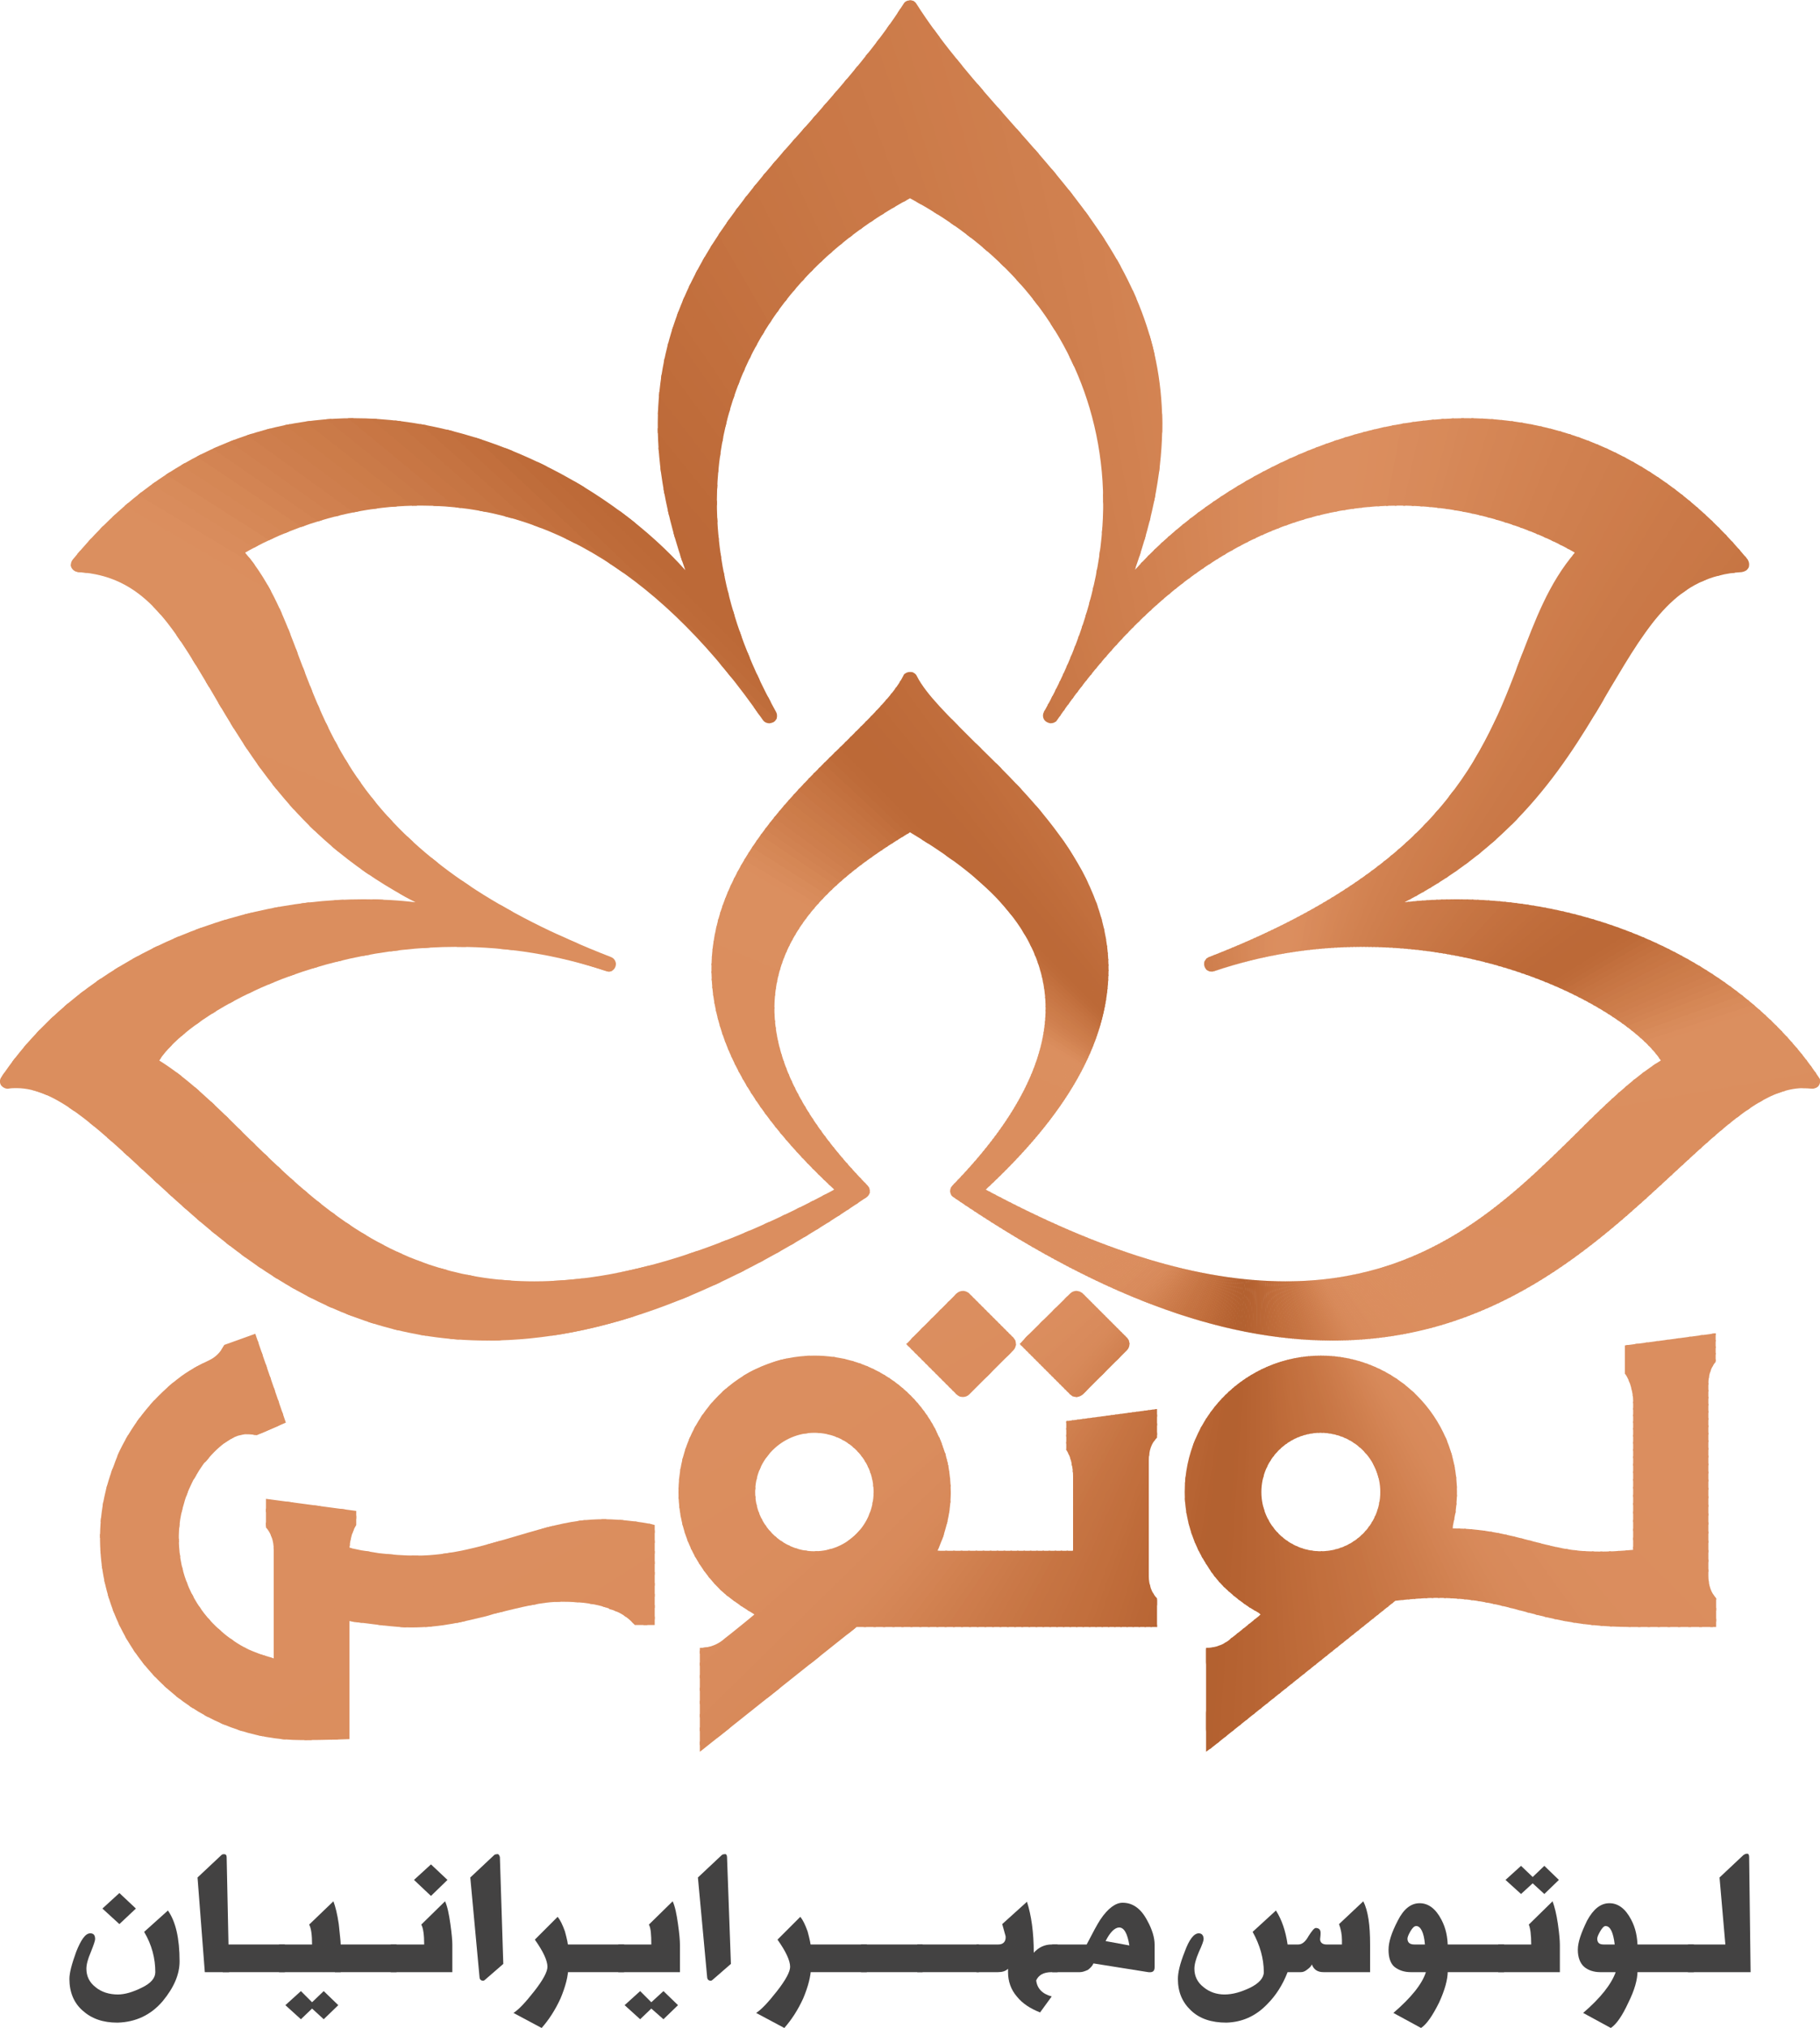 <?xml version="1.0" encoding="UTF-8"?>
<!DOCTYPE svg PUBLIC "-//W3C//DTD SVG 1.1//EN" "http://www.w3.org/Graphics/SVG/1.1/DTD/svg11.dtd">
<!-- Creator: CorelDRAW 2021 (64-Bit) -->
<svg xmlns="http://www.w3.org/2000/svg" xml:space="preserve" width="333px" height="371px" version="1.1" style="shape-rendering:geometricPrecision; text-rendering:geometricPrecision; image-rendering:optimizeQuality; fill-rule:evenodd; clip-rule:evenodd"
viewBox="0 0 37.5 41.77"
 xmlns:xlink="http://www.w3.org/1999/xlink"
 xmlns:xodm="http://www.corel.com/coreldraw/odm/2003">
 <defs>
  <style type="text/css">
   <![CDATA[
    .fil0 {fill:#434242;fill-rule:nonzero}
    .fil61 {fill:#DB8F5F;fill-rule:nonzero}
    .fil60 {fill:#DB8E5F;fill-rule:nonzero}
    .fil59 {fill:#DB8E5E;fill-rule:nonzero}
    .fil58 {fill:#DB8D5E;fill-rule:nonzero}
    .fil113 {fill:#DB8D5D;fill-rule:nonzero}
    .fil57 {fill:#DA8D5D;fill-rule:nonzero}
    .fil62 {fill:#D98C5C;fill-rule:nonzero}
    .fil56 {fill:#DA8C5D;fill-rule:nonzero}
    .fil55 {fill:#D98B5C;fill-rule:nonzero}
    .fil63 {fill:#D88B5A;fill-rule:nonzero}
    .fil54 {fill:#D88A5B;fill-rule:nonzero}
    .fil53 {fill:#D88A5A;fill-rule:nonzero}
    .fil112 {fill:#D88A59;fill-rule:nonzero}
    .fil52 {fill:#D8895A;fill-rule:nonzero}
    .fil51 {fill:#D78959;fill-rule:nonzero}
    .fil50 {fill:#D68858;fill-rule:nonzero}
    .fil64 {fill:#D68857;fill-rule:nonzero}
    .fil111 {fill:#D68757;fill-rule:nonzero}
    .fil49 {fill:#D68757;fill-rule:nonzero}
    .fil110 {fill:#D68756;fill-rule:nonzero}
    .fil65 {fill:#D58755;fill-rule:nonzero}
    .fil48 {fill:#D58656;fill-rule:nonzero}
    .fil109 {fill:#D58655;fill-rule:nonzero}
    .fil47 {fill:#D48555;fill-rule:nonzero}
    .fil108 {fill:#D48554;fill-rule:nonzero}
    .fil46 {fill:#D38454;fill-rule:nonzero}
    .fil107 {fill:#D38453;fill-rule:nonzero}
    .fil66 {fill:#D38453;fill-rule:nonzero}
    .fil45 {fill:#D38353;fill-rule:nonzero}
    .fil106 {fill:#D38352;fill-rule:nonzero}
    .fil105 {fill:#D28352;fill-rule:nonzero}
    .fil67 {fill:#D18251;fill-rule:nonzero}
    .fil44 {fill:#D28251;fill-rule:nonzero}
    .fil43 {fill:#D18150;fill-rule:nonzero}
    .fil104 {fill:#D18150;fill-rule:nonzero}
    .fil103 {fill:#D0804F;fill-rule:nonzero}
    .fil42 {fill:#D0804F;fill-rule:nonzero}
    .fil68 {fill:#D0804F;fill-rule:nonzero}
    .fil41 {fill:#CF7F4E;fill-rule:nonzero}
    .fil102 {fill:#CF7F4E;fill-rule:nonzero}
    .fil69 {fill:#CE7E4D;fill-rule:nonzero}
    .fil40 {fill:#CE7E4D;fill-rule:nonzero}
    .fil101 {fill:#CE7E4C;fill-rule:nonzero}
    .fil100 {fill:#CE7D4C;fill-rule:nonzero}
    .fil70 {fill:#CD7D4B;fill-rule:nonzero}
    .fil39 {fill:#CE7C4C;fill-rule:nonzero}
    .fil99 {fill:#CE7C4B;fill-rule:nonzero}
    .fil38 {fill:#CD7C4B;fill-rule:nonzero}
    .fil98 {fill:#CC7C4A;fill-rule:nonzero}
    .fil71 {fill:#CC7C49;fill-rule:nonzero}
    .fil97 {fill:#CC7B49;fill-rule:nonzero}
    .fil37 {fill:#CC7B4A;fill-rule:nonzero}
    .fil96 {fill:#CB7A49;fill-rule:nonzero}
    .fil95 {fill:#CB7A49;fill-rule:nonzero}
    .fil72 {fill:#CA7A48;fill-rule:nonzero}
    .fil36 {fill:#CB7A49;fill-rule:nonzero}
    .fil94 {fill:#CA7948;fill-rule:nonzero}
    .fil35 {fill:#CA7948;fill-rule:nonzero}
    .fil34 {fill:#CA7847;fill-rule:nonzero}
    .fil73 {fill:#C97847;fill-rule:nonzero}
    .fil93 {fill:#C97846;fill-rule:nonzero}
    .fil33 {fill:#C97746;fill-rule:nonzero}
    .fil92 {fill:#C87746;fill-rule:nonzero}
    .fil32 {fill:#C87745;fill-rule:nonzero}
    .fil74 {fill:#C87644;fill-rule:nonzero}
    .fil31 {fill:#C77644;fill-rule:nonzero}
    .fil91 {fill:#C77544;fill-rule:nonzero}
    .fil90 {fill:#C77543;fill-rule:nonzero}
    .fil75 {fill:#C67543;fill-rule:nonzero}
    .fil30 {fill:#C77443;fill-rule:nonzero}
    .fil29 {fill:#C67442;fill-rule:nonzero}
    .fil89 {fill:#C57442;fill-rule:nonzero}
    .fil28 {fill:#C57342;fill-rule:nonzero}
    .fil27 {fill:#C57341;fill-rule:nonzero}
    .fil76 {fill:#C57341;fill-rule:nonzero}
    .fil26 {fill:#C47241;fill-rule:nonzero}
    .fil25 {fill:#C47140;fill-rule:nonzero}
    .fil88 {fill:#C4713F;fill-rule:nonzero}
    .fil77 {fill:#C3713F;fill-rule:nonzero}
    .fil24 {fill:#C3703F;fill-rule:nonzero}
    .fil23 {fill:#C2703E;fill-rule:nonzero}
    .fil87 {fill:#C26F3D;fill-rule:nonzero}
    .fil22 {fill:#C26F3D;fill-rule:nonzero}
    .fil21 {fill:#C26F3D;fill-rule:nonzero}
    .fil86 {fill:#C16E3C;fill-rule:nonzero}
    .fil20 {fill:#C16E3C;fill-rule:nonzero}
    .fil85 {fill:#C06D3C;fill-rule:nonzero}
    .fil84 {fill:#C06D3B;fill-rule:nonzero}
    .fil78 {fill:#BF6D3B;fill-rule:nonzero}
    .fil19 {fill:#C06D3B;fill-rule:nonzero}
    .fil18 {fill:#BF6C3A;fill-rule:nonzero}
    .fil83 {fill:#BF6C3A;fill-rule:nonzero}
    .fil17 {fill:#BF6B3A;fill-rule:nonzero}
    .fil82 {fill:#BE6B3A;fill-rule:nonzero}
    .fil16 {fill:#BE6B39;fill-rule:nonzero}
    .fil15 {fill:#BD6A38;fill-rule:nonzero}
    .fil79 {fill:#BD6A38;fill-rule:nonzero}
    .fil81 {fill:#BC6938;fill-rule:nonzero}
    .fil14 {fill:#BC6938;fill-rule:nonzero}
    .fil80 {fill:#BC6937;fill-rule:nonzero}
    .fil13 {fill:#BB6837;fill-rule:nonzero}
    .fil12 {fill:#BA6736;fill-rule:nonzero}
    .fil11 {fill:#BA6735;fill-rule:nonzero}
    .fil10 {fill:#B96635;fill-rule:nonzero}
    .fil9 {fill:#B86534;fill-rule:nonzero}
    .fil8 {fill:#B76433;fill-rule:nonzero}
    .fil7 {fill:#B76433;fill-rule:nonzero}
    .fil6 {fill:#B66332;fill-rule:nonzero}
    .fil5 {fill:#B56231;fill-rule:nonzero}
    .fil4 {fill:#B56231;fill-rule:nonzero}
    .fil3 {fill:#B46130;fill-rule:nonzero}
    .fil2 {fill:#B36130;fill-rule:nonzero}
    .fil1 {fill:#B36130;fill-rule:nonzero}
   ]]>
  </style>
    <clipPath id="id0" style="clip-rule:nonzero">
     <path d="M32.48 23.34c-1.45,1.43 -3.1,3.05 -5.99,3.05 -1.79,0 -3.81,-0.62 -6.18,-1.89 1.67,-1.55 2.5,-3.01 2.53,-4.46 0.04,-2.04 -1.57,-3.6 -2.74,-4.74 -0.54,-0.54 -1.02,-1 -1.21,-1.38 -0.05,-0.11 -0.23,-0.11 -0.28,0 -0.19,0.38 -0.67,0.84 -1.21,1.38 -1.17,1.14 -2.78,2.7 -2.74,4.74 0.03,1.45 0.86,2.91 2.53,4.46 -2.37,1.27 -4.39,1.89 -6.18,1.89 -2.89,0 -4.53,-1.62 -5.99,-3.05 -0.59,-0.59 -1.16,-1.14 -1.74,-1.5 0.57,-0.88 2.99,-2.34 6.14,-2.34 1.05,0 2.08,0.17 3.07,0.5 0.08,0.03 0.16,-0.01 0.19,-0.09 0.03,-0.08 -0.01,-0.17 -0.09,-0.2 -4.8,-1.86 -5.69,-4.23 -6.41,-6.13 -0.3,-0.81 -0.59,-1.57 -1.13,-2.2 0.5,-0.29 1.87,-0.97 3.62,-0.97 2.65,0 5.02,1.48 7.05,4.42 0.05,0.07 0.14,0.08 0.22,0.04 0.07,-0.04 0.09,-0.14 0.05,-0.21 -1.19,-2.14 -1.52,-4.3 -0.94,-6.26 0.54,-1.82 1.82,-3.31 3.7,-4.32 1.88,1.01 3.16,2.5 3.7,4.32 0.58,1.96 0.26,4.12 -0.94,6.26 -0.04,0.07 -0.02,0.17 0.06,0.21 0.07,0.04 0.16,0.03 0.21,-0.04 2.03,-2.94 4.4,-4.42 7.05,-4.42 1.75,0 3.12,0.68 3.62,0.97 -0.54,0.63 -0.82,1.39 -1.13,2.2 -0.72,1.9 -1.61,4.27 -6.41,6.13 -0.08,0.03 -0.12,0.12 -0.09,0.2 0.03,0.08 0.11,0.12 0.2,0.09 0.98,-0.33 2.01,-0.5 3.06,-0.5 3.15,0 5.57,1.46 6.14,2.34 -0.58,0.36 -1.15,0.91 -1.74,1.5zm-5.27 8.61c-0.67,0 -1.22,-0.55 -1.22,-1.22 0,-0.67 0.55,-1.22 1.22,-1.22 0.68,0 1.23,0.55 1.23,1.22 0,0.67 -0.55,1.22 -1.23,1.22zm7.99 0.51l0 0c0,0 0,0 0,0 0,0 0,-2.5 0,-3.14 0,-0.01 0,-0.01 0,-0.02 0,-0.46 0,-0.79 0,-0.79 0,0 0,-0.01 0,-0.01l0 0c0,-0.18 0.06,-0.35 0.15,-0.45l0 -0.59 -1.87 0.25 0 0.58c0.06,0.08 0.1,0.18 0.13,0.29 0,0 0,0 0,0 0.02,0.09 0.04,0.17 0.04,0.27 0,0 0,0 0,0.01 0,0 0,0 0,0l0 2.42c0,0 0,0 0,0l0 0.64c-0.21,0.02 -0.54,0.05 -0.94,0.03 -0.88,-0.03 -1.62,-0.47 -2.78,-0.47 0,-0.02 0,-0.04 0.01,-0.07 0.01,-0.05 0.03,-0.17 0.05,-0.26 0,0 0.03,-0.22 0.03,-0.42 0,-1.55 -1.26,-2.81 -2.8,-2.81 -1.55,0 -2.81,1.26 -2.81,2.81 0,0.54 0.17,1.07 0.46,1.51 0.12,0.2 0.27,0.38 0.44,0.53 0.14,0.13 0.31,0.25 0.31,0.25 0.08,0.06 0.19,0.13 0.25,0.16 0.05,0.03 0.1,0.06 0.1,0.07 0.01,0 0.01,0 0.01,0 0,0 -0.59,0.48 -0.61,0.49 -0.14,0.13 -0.32,0.2 -0.52,0.2 0,0 0,2.14 0,2.14 0,0 0.07,-0.05 0.15,-0.11l3.75 -3c0,0 0.49,-0.06 0.84,-0.06 1.6,0 2.08,0.6 4.06,0.6 0.9,0 1.71,0 1.71,0l0 -0.59c-0.1,-0.11 -0.16,-0.27 -0.16,-0.46zm-22.76 -1.17c-0.16,0 -0.33,0.01 -0.49,0.03 -0.46,0.06 -0.91,0.2 -1.39,0.34 -0.64,0.19 -1.3,0.38 -1.98,0.38 -0.25,0 -0.51,-0.02 -0.77,-0.05 -0.18,-0.03 -0.37,-0.06 -0.37,-0.06 -0.1,-0.02 -0.18,-0.04 -0.19,-0.04 -0.01,-0.01 -0.02,-0.01 -0.03,-0.01 -0.01,0 -0.02,-0.01 -0.02,-0.01 0.01,-0.06 0.01,-0.11 0.03,-0.17 0,0 0,0 0,-0.01 0.02,-0.1 0.06,-0.2 0.11,-0.28l0 -0.29 -1.86 -0.25 0 0.59c0.1,0.11 0.16,0.27 0.16,0.46l0 0c0,0 0,0 0,0 0,0 0,0.45 0,1.29 0,0 0,0 0,0l0 0.39c0,0 0,0 0,0l0 0.56c0,0 -0.01,-0.01 -0.02,-0.01 -0.02,-0.01 -0.1,-0.03 -0.2,-0.06 0,0 -0.17,-0.06 -0.33,-0.13 -0.19,-0.1 -0.37,-0.22 -0.54,-0.37 -0.51,-0.44 -0.82,-1.06 -0.86,-1.74 -0.02,-0.3 0.01,-0.6 0.1,-0.88 0.04,-0.16 0.11,-0.31 0.11,-0.31 0.04,-0.09 0.08,-0.17 0.09,-0.19 0.01,-0.01 0.03,-0.05 0.05,-0.08 0.02,-0.03 0.07,-0.12 0.08,-0.13 0.01,-0.01 0.05,-0.08 0.09,-0.13 0,0 0,0 0.04,-0.04 0.29,-0.36 0.57,-0.51 0.7,-0.53 0.15,-0.04 0.21,-0.02 0.34,0l0.6 -0.26 -0.63 -1.83 -0.64 0.23c-0.08,0.16 -0.18,0.25 -0.3,0.31 -0.14,0.07 -0.36,0.17 -0.58,0.33 -0.54,0.4 -0.98,0.93 -1.28,1.55 -0.04,0.1 -0.08,0.19 -0.11,0.28 -0.23,0.58 -0.32,1.18 -0.28,1.79 0.07,1.11 0.57,2.12 1.41,2.85 0.76,0.67 1.73,1.03 2.74,1.03 0.48,0 0.98,-0.02 0.98,-0.02 0,0 0,-0.03 0,-0.12l0 -2.32c0,0 0,0.01 0.01,0.01 0,0 0.05,0.01 0.1,0.02 0.06,0 0.18,0.02 0.28,0.03 0,0 0.57,0.08 0.87,0.08 0.65,0 1.08,-0.12 1.55,-0.23 0.08,-0.02 0.16,-0.05 0.24,-0.07 0.48,-0.11 0.89,-0.23 1.32,-0.23 0.44,0 0.73,0.05 0.98,0.14 0,0 0,0 0,0.01 0.21,0.05 0.39,0.17 0.53,0.33l0.41 0 0 -0.26c0,0 0,0 0,0l0 -1.8c0,0 -0.02,-0.01 -0.18,-0.04 0,0 -0.45,-0.08 -0.87,-0.08zm4.34 0.66c-0.67,0 -1.22,-0.55 -1.22,-1.22 0,-0.67 0.55,-1.22 1.22,-1.22 0.68,0 1.22,0.55 1.22,1.22 0,0.67 -0.54,1.22 -1.22,1.22zm6.89 0.51l0 0c0,-0.01 0,-0.01 0,-0.01 0,0 0,-0.53 0,-1.35 0,0 0,0 0,0 0,-0.83 0,-1.03 0,-1.03 0,0 0,0 0,0l0 0c0,-0.19 0.06,-0.36 0.17,-0.46l0 -0.59 -1.87 0.25 0 0.59c0.05,0.08 0.09,0.17 0.11,0.28 0,0 0,0 0,0.01 0.02,0.08 0.03,0.17 0.03,0.26 0,0.01 0,0.01 0,0.01 0,0 0,0.01 0,0.01l0 0.82c0,0 0,0.68 0,0.69l-0.2 0 -2.59 0c0,0 0,0 0,-0.01 0,0 0.01,-0.02 0.02,-0.04 0.01,-0.02 0.04,-0.11 0.08,-0.2 0,0 0.04,-0.12 0.08,-0.27 0.06,-0.22 0.09,-0.46 0.09,-0.69 0,-0.19 -0.02,-0.37 -0.05,-0.54 0,0 0,0 0,0 -0.01,-0.02 -0.01,-0.04 -0.01,-0.06 -0.01,-0.02 -0.01,-0.04 -0.02,-0.06 -0.01,-0.04 -0.02,-0.08 -0.03,-0.13 -0.01,-0.01 -0.01,-0.03 -0.02,-0.05 -0.01,-0.03 -0.02,-0.06 -0.03,-0.08 0,-0.02 -0.01,-0.04 -0.02,-0.06 -0.01,-0.03 -0.02,-0.06 -0.03,-0.09 -0.01,-0.01 -0.01,-0.02 -0.02,-0.04 -0.02,-0.04 -0.04,-0.08 -0.06,-0.12 0,-0.01 0,-0.01 0,-0.01l0 0c-0.46,-0.93 -1.41,-1.57 -2.52,-1.57 -1.54,0 -2.8,1.26 -2.8,2.81 0,0.54 0.16,1.07 0.45,1.51 0.13,0.2 0.28,0.38 0.44,0.53 0.14,0.13 0.32,0.25 0.32,0.25 0.08,0.06 0.19,0.13 0.24,0.16 0.05,0.03 0.1,0.06 0.11,0.07 0,0 0.01,0 0.01,0 0,0 -0.59,0.48 -0.61,0.49 -0.14,0.13 -0.32,0.2 -0.52,0.2 0,0 0,2.14 0,2.14 0,0 0.07,-0.05 0.14,-0.11l3.09 -2.46c1.01,0 3.76,0 5.28,0l0 0c0.64,0 0.91,0 0.91,0l0 -0.59c-0.11,-0.11 -0.17,-0.28 -0.17,-0.46zm-1.62 -3.74c0.07,0.07 0.18,0.07 0.26,0l0.91 -0.91c0.07,-0.07 0.07,-0.19 0,-0.26l-0.91 -0.91c-0.08,-0.07 -0.19,-0.07 -0.26,0l-0.91 0.9c-0.07,0.08 -0.13,0.14 -0.13,0.14 0,0 0,0 0,0l0.13 0.13 0.91 0.91zm-2.34 0c0.07,0.07 0.19,0.07 0.26,0l0.91 -0.91c0.07,-0.07 0.07,-0.19 0,-0.26l-0.91 -0.91c-0.07,-0.07 -0.19,-0.07 -0.26,0l-0.9 0.9c-0.07,0.08 -0.13,0.14 -0.14,0.14 0,0 0,0 0,0l0.13 0.13 0.91 0.91zm17.76 -6.54c-1.48,-2.22 -4.41,-3.66 -7.46,-3.66 -0.36,0 -0.72,0.02 -1.07,0.06 2.38,-1.23 3.4,-2.97 4.24,-4.41 0.8,-1.34 1.37,-2.31 2.71,-2.39 0.06,-0.01 0.11,-0.04 0.14,-0.1 0.02,-0.05 0.01,-0.11 -0.02,-0.16 -1.57,-1.9 -3.58,-2.91 -5.8,-2.91 -2.69,0 -5.34,1.46 -6.83,3.13 1.61,-4.54 -0.51,-6.93 -2.57,-9.25 -0.68,-0.77 -1.39,-1.57 -1.93,-2.42 -0.05,-0.09 -0.21,-0.09 -0.26,0 -0.54,0.85 -1.25,1.65 -1.93,2.43 -2.06,2.31 -4.18,4.7 -2.57,9.24 -1.49,-1.67 -4.14,-3.13 -6.83,-3.13 -2.22,0 -4.23,1.01 -5.79,2.91 -0.04,0.05 -0.05,0.11 -0.03,0.16 0.03,0.06 0.08,0.09 0.14,0.1 1.34,0.08 1.91,1.05 2.71,2.39 0.84,1.44 1.86,3.18 4.24,4.41 -0.35,-0.04 -0.71,-0.06 -1.07,-0.06 -3.05,0 -5.98,1.44 -7.46,3.66 -0.04,0.05 -0.04,0.12 -0.01,0.17 0.04,0.05 0.1,0.08 0.16,0.07 0.05,-0.01 0.11,-0.01 0.16,-0.01 0.79,0 1.6,0.76 2.63,1.71 1.68,1.56 3.76,3.49 7.07,3.49 2.34,0 4.9,-0.96 7.81,-2.95 0.04,-0.02 0.07,-0.07 0.07,-0.11 0.01,-0.05 -0.01,-0.09 -0.04,-0.13 -1.42,-1.45 -2.06,-2.81 -1.9,-4.02 0.2,-1.52 1.57,-2.54 2.77,-3.26 1.2,0.72 2.57,1.74 2.77,3.26 0.16,1.21 -0.48,2.57 -1.9,4.02 -0.03,0.04 -0.05,0.08 -0.04,0.13 0,0.04 0.03,0.09 0.07,0.11 2.91,1.99 5.47,2.95 7.81,2.95 3.31,0 5.39,-1.93 7.07,-3.49 1.03,-0.95 1.84,-1.71 2.63,-1.71 0.05,0 0.11,0 0.16,0.01 0.06,0.01 0.12,-0.02 0.16,-0.07 0.03,-0.05 0.03,-0.12 -0.01,-0.17z"/>
    </clipPath>
 </defs>
 <g id="Layer_x0020_1">
  <g id="_1843084099488">
   <path class="fil0" d="M2.8 39.31l-0.34 0.32 -0.35 -0.32 0.35 -0.32 0.34 0.32zm0.9 1.09c0,0.26 -0.11,0.53 -0.35,0.82 -0.24,0.28 -0.55,0.43 -0.93,0.44 -0.3,0 -0.53,-0.08 -0.72,-0.25 -0.18,-0.16 -0.27,-0.38 -0.27,-0.65 0,-0.13 0.05,-0.31 0.14,-0.56 0.1,-0.25 0.19,-0.38 0.29,-0.38 0.07,0 0.1,0.04 0.1,0.12 0,0.03 -0.03,0.12 -0.09,0.27 -0.06,0.14 -0.09,0.25 -0.09,0.34 0,0.15 0.06,0.28 0.19,0.38 0.12,0.1 0.28,0.15 0.46,0.15 0.14,0 0.31,-0.05 0.49,-0.14 0.19,-0.09 0.28,-0.2 0.28,-0.32 0,-0.28 -0.07,-0.56 -0.23,-0.83l0.49 -0.44c0.16,0.23 0.24,0.57 0.24,1.05z"/>
   <path class="fil0" d="M4.72 40.62l-0.5 0 -0.15 -1.95 0.49 -0.46c0.02,-0.02 0.04,-0.02 0.06,-0.02 0.03,0 0.05,0.02 0.05,0.06l0.05 2.37z"/>
   <polygon class="fil0" points="5.87,40.62 4.59,40.62 4.59,40.05 5.87,40.05 "/>
   <path class="fil0" d="M6.97 41.3l-0.3 0.29 -0.24 -0.22 -0.23 0.22 -0.32 -0.29 0.32 -0.29 0.23 0.23 0.24 -0.23 0.3 0.29zm0.05 -0.68l-1.27 0 0 -0.57 0.68 0c0,-0.2 -0.02,-0.34 -0.06,-0.41l0.5 -0.48c0.04,0.11 0.08,0.26 0.11,0.47 0.02,0.21 0.04,0.35 0.04,0.42l0 0.57z"/>
   <polygon class="fil0" points="8.17,40.62 6.9,40.62 6.9,40.05 8.17,40.05 "/>
   <path class="fil0" d="M9.22 38.72l-0.34 0.33 -0.35 -0.33 0.35 -0.32 0.34 0.32zm0.1 1.9l-1.27 0 0 -0.57 0.69 0c0,-0.2 -0.02,-0.34 -0.06,-0.41l0.49 -0.48c0.05,0.11 0.08,0.26 0.11,0.47 0.03,0.21 0.04,0.35 0.04,0.42l0 0.57z"/>
   <path class="fil0" d="M10.37 40.45l-0.38 0.33c-0.02,0.02 -0.04,0.02 -0.07,0.01 -0.02,-0.01 -0.04,-0.03 -0.04,-0.07l-0.19 -2.05 0.49 -0.46c0.01,-0.01 0.03,-0.02 0.06,-0.02 0.03,-0.01 0.05,0.02 0.06,0.06l0.07 2.2z"/>
   <path class="fil0" d="M11.71 40.51c0,0.19 -0.06,0.41 -0.16,0.65 -0.11,0.24 -0.24,0.44 -0.39,0.61l-0.58 -0.31c0.11,-0.07 0.25,-0.22 0.43,-0.45 0.18,-0.23 0.27,-0.4 0.27,-0.5 0,-0.13 -0.09,-0.32 -0.26,-0.56l0.47 -0.47c0.05,0.06 0.1,0.16 0.15,0.3 0.04,0.15 0.07,0.27 0.07,0.37l0 0.36z"/>
   <polygon class="fil0" points="12.86,40.62 11.59,40.62 11.59,40.05 12.86,40.05 "/>
   <path class="fil0" d="M13.97 41.3l-0.3 0.29 -0.25 -0.22 -0.23 0.22 -0.32 -0.29 0.32 -0.29 0.23 0.23 0.25 -0.23 0.3 0.29zm0.04 -0.68l-1.27 0 0 -0.57 0.68 0c0,-0.2 -0.01,-0.34 -0.05,-0.41l0.49 -0.48c0.05,0.11 0.08,0.26 0.11,0.47 0.03,0.21 0.04,0.35 0.04,0.42l0 0.57z"/>
   <path class="fil0" d="M15.06 40.45l-0.38 0.33c-0.02,0.02 -0.04,0.02 -0.07,0.01 -0.02,-0.01 -0.04,-0.03 -0.04,-0.07l-0.19 -2.05 0.49 -0.46c0.01,-0.01 0.03,-0.02 0.06,-0.02 0.03,-0.01 0.05,0.02 0.05,0.06l0.08 2.2z"/>
   <path class="fil0" d="M16.71 40.51c0,0.19 -0.06,0.41 -0.16,0.65 -0.11,0.24 -0.24,0.44 -0.39,0.61l-0.58 -0.31c0.11,-0.07 0.25,-0.22 0.43,-0.45 0.18,-0.23 0.27,-0.4 0.27,-0.5 0,-0.13 -0.09,-0.32 -0.26,-0.56l0.47 -0.47c0.05,0.06 0.1,0.16 0.15,0.3 0.04,0.15 0.07,0.27 0.07,0.37l0 0.36z"/>
   <polygon class="fil0" points="17.86,40.62 16.59,40.62 16.59,40.05 17.86,40.05 "/>
   <polygon class="fil0" points="19.01,40.62 17.74,40.62 17.74,40.05 19.01,40.05 "/>
   <polygon class="fil0" points="20.17,40.62 18.9,40.62 18.9,40.05 20.17,40.05 "/>
   <path class="fil0" d="M21.79 40.62l-0.12 0c-0.17,0 -0.27,0.06 -0.32,0.17 0.02,0.17 0.13,0.28 0.32,0.33l-0.24 0.33c-0.2,-0.08 -0.36,-0.18 -0.48,-0.33 -0.12,-0.14 -0.18,-0.31 -0.18,-0.5l0 -0.07c-0.05,0.05 -0.12,0.07 -0.21,0.07l-0.44 0 0 -0.57 0.45 0c0.1,0 0.16,-0.06 0.15,-0.17l-0.07 -0.25 0.51 -0.46c0.09,0.28 0.14,0.63 0.14,1.05 0.1,-0.11 0.22,-0.17 0.37,-0.17l0.12 0 0 0.57z"/>
   <path class="fil0" d="M23.27 40.07c-0.04,-0.25 -0.11,-0.37 -0.21,-0.37 -0.09,0 -0.19,0.1 -0.28,0.28l0.49 0.09zm0.52 0.45c0,0.08 -0.04,0.11 -0.13,0.1l-1.13 -0.18c-0.02,0.05 -0.06,0.09 -0.11,0.13 -0.06,0.03 -0.12,0.05 -0.17,0.05l-0.57 0 0 -0.57 0.71 0c0.13,-0.25 0.22,-0.42 0.28,-0.51 0.16,-0.24 0.32,-0.35 0.46,-0.35 0.21,0 0.38,0.12 0.51,0.37 0.1,0.18 0.15,0.35 0.15,0.49l0 0.47z"/>
   <path class="fil0" d="M28.23 40.62l-0.96 0c-0.12,0 -0.2,-0.05 -0.24,-0.16 -0.02,0.05 -0.06,0.08 -0.1,0.11 -0.05,0.04 -0.09,0.05 -0.13,0.05l-0.27 0c-0.1,0.26 -0.24,0.48 -0.42,0.66 -0.24,0.25 -0.52,0.37 -0.84,0.38 -0.31,0 -0.55,-0.08 -0.73,-0.25 -0.18,-0.17 -0.27,-0.38 -0.27,-0.65 0,-0.13 0.04,-0.31 0.14,-0.56 0.09,-0.25 0.19,-0.38 0.29,-0.38 0.06,0 0.1,0.04 0.1,0.12 0,0.03 -0.03,0.12 -0.1,0.27 -0.06,0.14 -0.09,0.25 -0.09,0.34 0,0.15 0.06,0.28 0.19,0.38 0.12,0.1 0.27,0.15 0.43,0.15 0.17,0 0.34,-0.05 0.53,-0.14 0.18,-0.09 0.28,-0.2 0.28,-0.32 0,-0.28 -0.08,-0.56 -0.23,-0.83l0.48 -0.44c0.12,0.19 0.2,0.42 0.24,0.7l0.22 0c0.08,0 0.15,-0.06 0.21,-0.17 0.07,-0.11 0.12,-0.17 0.15,-0.17 0.06,0 0.1,0.03 0.1,0.1 0,0.02 0,0.06 -0.01,0.13 0,0.07 0.05,0.11 0.13,0.11l0.32 0 0 -0.09c0,-0.11 -0.02,-0.22 -0.06,-0.33l0.5 -0.47c0.1,0.2 0.14,0.49 0.14,0.89l0 0.57z"/>
   <path class="fil0" d="M29.36 40.05c-0.02,-0.25 -0.09,-0.38 -0.18,-0.38 -0.04,0 -0.08,0.04 -0.12,0.11 -0.04,0.07 -0.06,0.12 -0.06,0.15 0,0.08 0.05,0.12 0.14,0.12l0.22 0zm0.47 0.55c0,0.17 -0.06,0.39 -0.18,0.65 -0.13,0.26 -0.25,0.44 -0.37,0.52l-0.57 -0.31c0.36,-0.31 0.59,-0.59 0.67,-0.84l-0.31 0c-0.14,0 -0.25,-0.04 -0.34,-0.11 -0.08,-0.07 -0.12,-0.19 -0.12,-0.35 0,-0.16 0.06,-0.35 0.19,-0.6 0.12,-0.24 0.27,-0.36 0.45,-0.36 0.18,0 0.33,0.11 0.45,0.34 0.09,0.17 0.13,0.36 0.13,0.57l0 0.49z"/>
   <polygon class="fil0" points="30.99,40.62 29.72,40.62 29.72,40.05 30.99,40.05 "/>
   <path class="fil0" d="M32.12 38.72l-0.3 0.29 -0.24 -0.22 -0.24 0.22 -0.32 -0.29 0.32 -0.29 0.24 0.23 0.24 -0.23 0.3 0.29zm0.02 1.9l-1.27 0 0 -0.57 0.68 0c0,-0.2 -0.02,-0.34 -0.05,-0.41l0.49 -0.48c0.04,0.11 0.08,0.26 0.11,0.47 0.03,0.21 0.04,0.35 0.04,0.42l0 0.57z"/>
   <path class="fil0" d="M33.27 40.05c-0.03,-0.25 -0.09,-0.38 -0.19,-0.38 -0.03,0 -0.07,0.04 -0.11,0.11 -0.04,0.07 -0.06,0.12 -0.06,0.15 0,0.08 0.04,0.12 0.13,0.12l0.23 0zm0.47 0.55c0,0.17 -0.06,0.39 -0.19,0.65 -0.12,0.26 -0.24,0.44 -0.36,0.52l-0.57 -0.31c0.36,-0.31 0.58,-0.59 0.67,-0.84l-0.32 0c-0.13,0 -0.25,-0.04 -0.33,-0.11 -0.08,-0.07 -0.13,-0.19 -0.13,-0.35 0,-0.16 0.07,-0.35 0.19,-0.6 0.13,-0.24 0.28,-0.36 0.46,-0.36 0.18,0 0.33,0.11 0.45,0.34 0.09,0.17 0.13,0.36 0.13,0.57l0 0.49z"/>
   <polygon class="fil0" points="34.9,40.62 33.63,40.62 33.63,40.05 34.9,40.05 "/>
   <path class="fil0" d="M36.07 40.62l-1.29 0 0 -0.57 0.77 0 -0.12 -1.38 0.49 -0.46c0.03,-0.02 0.05,-0.03 0.08,-0.03 0.03,0 0.04,0.03 0.04,0.07l0.03 2.37z"/>
  </g>
  <g>
   <g style="clip-path:url(#id0)">
    <polygon class="fil1" points="25.92,24.08 21.97,58.67 21.33,58.59 "/>
    <polygon id="_1" class="fil2" points="25.92,24.08 21.44,58.6 20.91,58.53 "/>
    <polygon id="_2" class="fil3" points="25.92,24.08 21.01,58.54 20.48,58.46 "/>
    <polygon id="_3" class="fil4" points="25.92,24.08 20.59,58.48 20.06,58.39 "/>
    <polygon id="_4" class="fil5" points="25.92,24.08 20.16,58.41 19.64,58.32 "/>
    <polygon id="_5" class="fil6" points="25.92,24.08 19.74,58.34 19.22,58.24 "/>
    <polygon id="_6" class="fil7" points="25.92,24.08 19.32,58.26 18.8,58.15 "/>
    <polygon id="_7" class="fil8" points="25.92,24.08 18.9,58.17 18.38,58.06 "/>
    <polygon id="_8" class="fil9" points="25.92,24.08 18.48,58.09 17.96,57.97 "/>
    <polygon id="_9" class="fil10" points="25.92,24.08 18.06,57.99 17.54,57.87 "/>
    <polygon id="_10" class="fil11" points="25.92,24.08 17.65,57.89 17.13,57.76 "/>
    <polygon id="_11" class="fil12" points="25.92,24.08 17.23,57.79 16.71,57.65 "/>
    <polygon id="_12" class="fil13" points="25.92,24.08 16.81,57.68 16.3,57.53 "/>
    <polygon id="_13" class="fil14" points="25.92,24.08 16.4,57.56 15.89,57.41 "/>
    <polygon id="_14" class="fil15" points="25.92,24.08 15.99,57.44 15.48,57.29 "/>
    <polygon id="_15" class="fil16" points="25.92,24.08 15.58,57.32 15.07,57.16 "/>
    <polygon id="_16" class="fil17" points="25.92,24.08 15.17,57.19 14.66,57.02 "/>
    <polygon id="_17" class="fil18" points="25.92,24.08 14.76,57.05 14.26,56.88 "/>
    <polygon id="_18" class="fil19" points="25.92,24.08 14.36,56.91 13.85,56.73 "/>
    <polygon id="_19" class="fil20" points="25.92,24.08 13.95,56.77 13.45,56.58 "/>
    <polygon id="_20" class="fil21" points="25.92,24.08 13.55,56.62 13.05,56.43 "/>
    <polygon id="_21" class="fil22" points="25.92,24.08 13.15,56.46 12.66,56.26 "/>
    <polygon id="_22" class="fil23" points="25.92,24.08 12.76,56.3 12.26,56.1 "/>
    <polygon id="_23" class="fil24" points="25.92,24.08 12.36,56.14 11.87,55.93 "/>
    <polygon id="_24" class="fil25" points="25.92,24.08 11.97,55.97 11.48,55.75 "/>
    <polygon id="_25" class="fil26" points="25.92,24.08 11.57,55.8 11.09,55.57 "/>
    <polygon id="_26" class="fil27" points="25.92,24.08 11.18,55.62 10.7,55.39 "/>
    <polygon id="_27" class="fil28" points="25.92,24.08 10.8,55.43 10.31,55.2 "/>
    <polygon id="_28" class="fil29" points="25.92,24.08 10.41,55.24 9.93,55 "/>
    <polygon id="_29" class="fil30" points="25.92,24.08 10.03,55.05 9.55,54.8 "/>
    <polygon id="_30" class="fil31" points="25.92,24.08 9.65,54.85 9.18,54.6 "/>
    <polygon id="_31" class="fil32" points="25.92,24.08 9.27,54.65 8.8,54.39 "/>
    <polygon id="_32" class="fil33" points="25.92,24.08 8.89,54.44 8.43,54.18 "/>
    <polygon id="_33" class="fil34" points="25.92,24.08 8.52,54.23 8.06,53.96 "/>
    <polygon id="_34" class="fil35" points="25.92,24.08 8.15,54.01 7.69,53.74 "/>
    <polygon id="_35" class="fil36" points="25.92,24.08 7.78,53.79 7.33,53.51 "/>
    <polygon id="_36" class="fil37" points="25.92,24.08 7.42,53.57 6.97,53.28 "/>
    <polygon id="_37" class="fil38" points="25.92,24.08 7.06,53.34 6.61,53.04 "/>
    <polygon id="_38" class="fil39" points="25.92,24.08 6.7,53.1 6.25,52.8 "/>
    <polygon id="_39" class="fil40" points="25.92,24.08 6.34,52.86 5.9,52.56 "/>
    <polygon id="_40" class="fil41" points="25.92,24.08 5.99,52.62 5.55,52.31 "/>
    <polygon id="_41" class="fil42" points="25.92,24.08 5.64,52.37 5.21,52.06 "/>
    <polygon id="_42" class="fil43" points="25.92,24.08 5.29,52.12 4.86,51.8 "/>
    <polygon id="_43" class="fil44" points="25.92,24.08 4.95,51.86 4.52,51.54 "/>
    <polygon id="_44" class="fil45" points="25.92,24.08 4.61,51.6 4.19,51.27 "/>
    <polygon id="_45" class="fil46" points="25.92,24.08 4.27,51.34 3.85,51 "/>
    <polygon id="_46" class="fil47" points="25.92,24.08 3.94,51.07 3.52,50.73 "/>
    <polygon id="_47" class="fil48" points="25.92,24.08 3.61,50.8 3.2,50.45 "/>
    <polygon id="_48" class="fil49" points="25.92,24.08 3.28,50.52 2.87,50.17 "/>
    <polygon id="_49" class="fil50" points="25.92,24.08 2.95,50.24 2.55,49.88 "/>
    <polygon id="_50" class="fil51" points="25.92,24.08 2.63,49.95 2.24,49.59 "/>
    <polygon id="_51" class="fil52" points="25.92,24.08 2.32,49.67 1.93,49.3 "/>
    <polygon id="_52" class="fil53" points="25.92,24.08 2,49.37 1.62,49 "/>
    <polygon id="_53" class="fil54" points="25.92,24.08 1.69,49.08 1.31,48.7 "/>
    <polygon id="_54" class="fil54" points="25.92,24.08 1.39,48.78 1.01,48.4 "/>
    <polygon id="_55" class="fil55" points="25.92,24.08 1.09,48.47 0.71,48.09 "/>
    <polygon id="_56" class="fil55" points="25.92,24.08 0.79,48.16 0.42,47.77 "/>
    <polygon id="_57" class="fil55" points="25.92,24.08 0.49,47.85 0.13,47.46 "/>
    <polygon id="_58" class="fil55" points="25.92,24.08 0.2,47.54 -0.16,47.14 "/>
    <polygon id="_59" class="fil56" points="25.92,24.08 -0.09,47.22 -0.44,46.82 "/>
    <polygon id="_60" class="fil57" points="25.92,24.08 -0.37,46.9 -0.72,46.49 "/>
    <polygon id="_61" class="fil57" points="25.92,24.08 -0.65,46.57 -0.99,46.16 "/>
    <polygon id="_62" class="fil57" points="25.92,24.08 -0.92,46.24 -1.26,45.83 "/>
    <polygon id="_63" class="fil57" points="25.92,24.08 -1.19,45.91 -1.53,45.49 "/>
    <polygon id="_64" class="fil58" points="25.92,24.08 -1.46,45.57 -1.79,45.15 "/>
    <polygon id="_65" class="fil58" points="25.92,24.08 -1.72,45.23 -2.05,44.81 "/>
    <polygon id="_66" class="fil58" points="25.92,24.08 -1.98,44.89 -2.3,44.46 "/>
    <polygon id="_67" class="fil58" points="25.92,24.08 -2.24,44.55 -2.55,44.11 "/>
    <polygon id="_68" class="fil58" points="25.92,24.08 -2.49,44.2 -2.79,43.76 "/>
    <polygon id="_69" class="fil58" points="25.92,24.08 -2.73,43.85 -3.03,43.4 "/>
    <polygon id="_70" class="fil58" points="25.92,24.08 -2.97,43.49 -3.27,43.05 "/>
    <polygon id="_71" class="fil58" points="25.92,24.08 -3.21,43.14 -3.5,42.69 "/>
    <polygon id="_72" class="fil59" points="25.92,24.08 -3.44,42.78 -3.73,42.32 "/>
    <polygon id="_73" class="fil59" points="25.92,24.08 -3.67,42.41 -3.95,41.95 "/>
    <polygon id="_74" class="fil59" points="25.92,24.08 -3.89,42.05 -4.17,41.59 "/>
    <polygon id="_75" class="fil59" points="25.92,24.08 -4.11,41.68 -4.38,41.21 "/>
    <polygon id="_76" class="fil59" points="25.92,24.08 -4.33,41.31 -4.59,40.84 "/>
    <polygon id="_77" class="fil60" points="25.92,24.08 -4.54,40.93 -4.79,40.46 "/>
    <polygon id="_78" class="fil60" points="25.92,24.08 -4.74,40.56 -4.99,40.08 "/>
    <polygon id="_79" class="fil60" points="25.92,24.08 -4.94,40.18 -5.19,39.7 "/>
    <polygon id="_80" class="fil60" points="25.92,24.08 -5.14,39.8 -5.38,39.32 "/>
    <polygon id="_81" class="fil60" points="25.92,24.08 -5.33,39.41 -5.56,38.93 "/>
    <polygon id="_82" class="fil60" points="25.92,24.08 -5.52,39.03 -5.74,38.54 "/>
    <polygon id="_83" class="fil60" points="25.92,24.08 -5.7,38.64 -5.92,38.15 "/>
    <polygon id="_84" class="fil60" points="25.92,24.08 -5.88,38.25 -6.09,37.76 "/>
    <polygon id="_85" class="fil60" points="25.92,24.08 -6.05,37.85 -6.26,37.36 "/>
    <polygon id="_86" class="fil60" points="25.92,24.08 -6.22,37.46 -6.42,36.96 "/>
    <polygon id="_87" class="fil60" points="25.92,24.08 -6.38,37.06 -6.57,36.56 "/>
    <polygon id="_88" class="fil60" points="25.92,24.08 -6.54,36.66 -6.73,36.16 "/>
    <polygon id="_89" class="fil60" points="25.92,24.08 -6.69,36.26 -6.87,35.76 "/>
    <polygon id="_90" class="fil60" points="25.92,24.08 -6.84,35.86 -7.01,35.35 "/>
    <polygon id="_91" class="fil60" points="25.92,24.08 -6.98,35.45 -7.15,34.95 "/>
    <polygon id="_92" class="fil60" points="25.92,24.08 -7.12,35.05 -7.28,34.54 "/>
    <polygon id="_93" class="fil60" points="25.92,24.08 -7.25,34.64 -7.41,34.13 "/>
    <polygon id="_94" class="fil60" points="25.92,24.08 -7.38,34.23 -7.53,33.72 "/>
    <polygon id="_95" class="fil60" points="25.92,24.08 -7.5,33.82 -7.65,33.3 "/>
    <polygon id="_96" class="fil60" points="25.92,24.08 -7.62,33.41 -7.76,32.89 "/>
    <polygon id="_97" class="fil60" points="25.92,24.08 -7.73,32.99 -7.86,32.48 "/>
    <polygon id="_98" class="fil60" points="25.92,24.08 -7.84,32.58 -7.96,32.06 "/>
    <polygon id="_99" class="fil60" points="25.92,24.08 -7.94,32.16 -8.06,31.64 "/>
    <polygon id="_100" class="fil60" points="25.92,24.08 -8.03,31.74 -8.15,31.22 "/>
    <polygon id="_101" class="fil60" points="25.92,24.08 -8.13,31.33 -8.24,30.8 "/>
    <polygon id="_102" class="fil60" points="25.92,24.08 -8.21,30.91 -8.32,30.38 "/>
    <polygon id="_103" class="fil60" points="25.92,24.08 -8.29,30.48 -8.39,29.96 "/>
    <polygon id="_104" class="fil60" points="25.92,24.08 -8.37,30.06 -8.46,29.53 "/>
    <polygon id="_105" class="fil60" points="25.92,24.08 -8.44,29.64 -8.52,29.11 "/>
    <polygon id="_106" class="fil60" points="25.92,24.08 -8.51,29.22 -8.58,28.69 "/>
    <polygon id="_107" class="fil60" points="25.92,24.08 -8.57,28.79 -8.64,28.26 "/>
    <polygon id="_108" class="fil60" points="25.92,24.08 -8.62,28.37 -8.69,27.83 "/>
    <polygon id="_109" class="fil60" points="25.92,24.08 -8.67,27.94 -8.73,27.41 "/>
    <polygon id="_110" class="fil60" points="25.92,24.08 -8.72,27.51 -8.77,26.98 "/>
    <polygon id="_111" class="fil60" points="25.92,24.08 -8.76,27.09 -8.8,26.55 "/>
    <polygon id="_112" class="fil60" points="25.92,24.08 -8.79,26.66 -8.83,26.12 "/>
    <polygon id="_113" class="fil60" points="25.92,24.08 -8.82,26.23 -8.85,25.7 "/>
    <polygon id="_114" class="fil60" points="25.92,24.08 -8.85,25.8 -8.87,25.27 "/>
    <polygon id="_115" class="fil60" points="25.92,24.08 -8.86,25.37 -8.88,24.84 "/>
    <polygon id="_116" class="fil60" points="25.92,24.08 -8.88,24.95 -8.89,24.41 "/>
    <polygon id="_117" class="fil59" points="25.92,24.08 -8.89,24.52 -8.89,23.98 "/>
    <polygon id="_118" class="fil59" points="25.92,24.08 -8.89,24.09 -8.89,23.55 "/>
    <polygon id="_119" class="fil59" points="25.92,24.08 -8.89,23.66 -8.88,23.12 "/>
    <polygon id="_120" class="fil59" points="25.92,24.08 -8.88,23.23 -8.86,22.7 "/>
    <polygon id="_121" class="fil59" points="25.92,24.08 -8.87,22.8 -8.84,22.27 "/>
    <polygon id="_122" class="fil59" points="25.92,24.08 -8.85,22.37 -8.82,21.84 "/>
    <polygon id="_123" class="fil59" points="25.92,24.08 -8.82,21.95 -8.79,21.41 "/>
    <polygon id="_124" class="fil59" points="25.92,24.08 -8.79,21.52 -8.75,20.98 "/>
    <polygon id="_125" class="fil59" points="25.92,24.08 -8.76,21.09 -8.71,20.56 "/>
    <polygon id="_126" class="fil59" points="25.92,24.08 -8.72,20.66 -8.66,20.13 "/>
    <polygon id="_127" class="fil59" points="25.92,24.08 -8.68,20.24 -8.61,19.7 "/>
    <polygon id="_128" class="fil59" points="25.92,24.08 -8.63,19.81 -8.56,19.28 "/>
    <polygon id="_129" class="fil59" points="25.92,24.08 -8.57,19.39 -8.5,18.86 "/>
    <polygon id="_130" class="fil59" points="25.92,24.08 -8.51,18.96 -8.43,18.43 "/>
    <polygon id="_131" class="fil59" points="25.92,24.08 -8.44,18.54 -8.36,18.01 "/>
    <polygon id="_132" class="fil59" points="25.92,24.08 -8.37,18.11 -8.28,17.59 "/>
    <polygon id="_133" class="fil59" points="25.92,24.08 -8.3,17.69 -8.2,17.17 "/>
    <polygon id="_134" class="fil59" points="25.92,24.08 -8.22,17.27 -8.11,16.75 "/>
    <polygon id="_135" class="fil59" points="25.92,24.08 -8.13,16.85 -8.02,16.33 "/>
    <polygon id="_136" class="fil59" points="25.92,24.08 -8.04,16.43 -7.92,15.91 "/>
    <polygon id="_137" class="fil59" points="25.92,24.08 -7.94,16.01 -7.81,15.49 "/>
    <polygon id="_138" class="fil59" points="25.92,24.08 -7.84,15.6 -7.71,15.08 "/>
    <polygon id="_139" class="fil59" points="25.92,24.08 -7.73,15.18 -7.59,14.67 "/>
    <polygon id="_140" class="fil59" points="25.92,24.08 -7.62,14.77 -7.47,14.25 "/>
    <polygon id="_141" class="fil59" points="25.92,24.08 -7.5,14.36 -7.35,13.84 "/>
    <polygon id="_142" class="fil59" points="25.92,24.08 -7.38,13.95 -7.22,13.43 "/>
    <polygon id="_143" class="fil59" points="25.92,24.08 -7.25,13.54 -7.09,13.03 "/>
    <polygon id="_144" class="fil59" points="25.92,24.08 -7.12,13.13 -6.95,12.62 "/>
    <polygon id="_145" class="fil59" points="25.92,24.08 -6.98,12.72 -6.81,12.22 "/>
    <polygon id="_146" class="fil59" points="25.92,24.08 -6.84,12.32 -6.66,11.81 "/>
    <polygon id="_147" class="fil59" points="25.92,24.08 -6.69,11.91 -6.5,11.41 "/>
    <polygon id="_148" class="fil59" points="25.92,24.08 -6.54,11.51 -6.34,11.02 "/>
    <polygon id="_149" class="fil59" points="25.92,24.08 -6.38,11.11 -6.18,10.62 "/>
    <polygon id="_150" class="fil61" points="25.92,24.08 -6.22,10.72 -6.01,10.22 "/>
    <polygon id="_151" class="fil61" points="25.92,24.08 -6.05,10.32 -5.84,9.83 "/>
    <polygon id="_152" class="fil61" points="25.92,24.08 -5.88,9.93 -5.66,9.44 "/>
    <polygon id="_153" class="fil61" points="25.92,24.08 -5.71,9.54 -5.48,9.05 "/>
    <polygon id="_154" class="fil61" points="25.92,24.08 -5.52,9.15 -5.29,8.67 "/>
    <polygon id="_155" class="fil61" points="25.92,24.08 -5.34,8.76 -5.1,8.28 "/>
    <polygon id="_156" class="fil61" points="25.92,24.08 -5.15,8.38 -4.9,7.9 "/>
    <polygon id="_157" class="fil61" points="25.92,24.08 -4.95,8 -4.7,7.53 "/>
    <polygon id="_158" class="fil61" points="25.92,24.08 -4.75,7.62 -4.49,7.15 "/>
    <polygon id="_159" class="fil61" points="25.92,24.08 -4.55,7.24 -4.28,6.78 "/>
    <polygon id="_160" class="fil61" points="25.92,24.08 -4.34,6.87 -4.07,6.4 "/>
    <polygon id="_161" class="fil59" points="25.92,24.08 -4.12,6.5 -3.85,6.04 "/>
    <polygon id="_162" class="fil62" points="25.92,24.08 -3.9,6.13 -3.62,5.67 "/>
    <polygon id="_163" class="fil63" points="25.92,24.08 -3.68,5.76 -3.39,5.31 "/>
    <polygon id="_164" class="fil64" points="25.92,24.08 -3.45,5.4 -3.16,4.95 "/>
    <polygon id="_165" class="fil65" points="25.92,24.08 -3.22,5.04 -2.92,4.59 "/>
    <polygon id="_166" class="fil66" points="25.92,24.08 -2.98,4.68 -2.68,4.24 "/>
    <polygon id="_167" class="fil67" points="25.92,24.08 -2.74,4.33 -2.43,3.89 "/>
    <polygon id="_168" class="fil68" points="25.92,24.08 -2.5,3.98 -2.18,3.54 "/>
    <polygon id="_169" class="fil69" points="25.92,24.08 -2.25,3.63 -1.93,3.2 "/>
    <polygon id="_170" class="fil70" points="25.92,24.08 -1.99,3.28 -1.67,2.85 "/>
    <polygon id="_171" class="fil71" points="25.92,24.08 -1.73,2.94 -1.41,2.52 "/>
    <polygon id="_172" class="fil72" points="25.92,24.08 -1.47,2.6 -1.14,2.18 "/>
    <polygon id="_173" class="fil73" points="25.92,24.08 -1.2,2.26 -0.87,1.85 "/>
    <polygon id="_174" class="fil74" points="25.92,24.08 -0.93,1.93 -0.59,1.52 "/>
    <polygon id="_175" class="fil75" points="25.92,24.08 -0.66,1.6 -0.31,1.2 "/>
    <polygon id="_176" class="fil76" points="25.92,24.08 -0.38,1.28 -0.03,0.87 "/>
    <polygon id="_177" class="fil77" points="25.92,24.08 -0.1,0.95 0.26,0.56 "/>
    <polygon id="_178" class="fil21" points="25.92,24.08 0.19,0.64 0.55,0.24 "/>
    <polygon id="_179" class="fil78" points="25.92,24.08 0.48,0.32 0.85,-0.07 "/>
    <polygon id="_180" class="fil16" points="25.92,24.08 0.78,0.01 1.15,-0.38 "/>
    <polygon id="_181" class="fil79" points="25.92,24.08 1.07,-0.3 1.45,-0.68 "/>
    <polygon id="_182" class="fil80" points="25.92,24.08 1.38,-0.6 1.76,-0.98 "/>
    <polygon id="_183" class="fil80" points="25.92,24.08 1.68,-0.9 2.07,-1.27 "/>
    <polygon id="_184" class="fil80" points="25.92,24.08 1.99,-1.2 2.38,-1.57 "/>
    <polygon id="_185" class="fil80" points="25.92,24.08 2.31,-1.49 2.7,-1.85 "/>
    <polygon id="_186" class="fil14" points="25.92,24.08 2.62,-1.78 3.02,-2.14 "/>
    <polygon id="_187" class="fil81" points="25.92,24.08 2.94,-2.07 3.35,-2.42 "/>
    <polygon id="_188" class="fil15" points="25.92,24.08 3.27,-2.35 3.68,-2.69 "/>
    <polygon id="_189" class="fil15" points="25.92,24.08 3.59,-2.63 4.01,-2.97 "/>
    <polygon id="_190" class="fil16" points="25.92,24.08 3.92,-2.9 4.34,-3.23 "/>
    <polygon id="_191" class="fil82" points="25.92,24.08 4.26,-3.17 4.68,-3.5 "/>
    <polygon id="_192" class="fil83" points="25.92,24.08 4.6,-3.43 5.02,-3.76 "/>
    <polygon id="_193" class="fil18" points="25.92,24.08 4.94,-3.69 5.37,-4.01 "/>
    <polygon id="_194" class="fil84" points="25.92,24.08 5.28,-3.95 5.71,-4.26 "/>
    <polygon id="_195" class="fil85" points="25.92,24.08 5.63,-4.2 6.06,-4.51 "/>
    <polygon id="_196" class="fil86" points="25.92,24.08 5.98,-4.45 6.42,-4.75 "/>
    <polygon id="_197" class="fil21" points="25.92,24.08 6.33,-4.69 6.78,-4.99 "/>
    <polygon id="_198" class="fil87" points="25.92,24.08 6.69,-4.93 7.13,-5.23 "/>
    <polygon id="_199" class="fil23" points="25.92,24.08 7.04,-5.17 7.5,-5.45 "/>
    <polygon id="_200" class="fil24" points="25.92,24.08 7.41,-5.4 7.86,-5.68 "/>
    <polygon id="_201" class="fil88" points="25.92,24.08 7.77,-5.62 8.23,-5.9 "/>
    <polygon id="_202" class="fil25" points="25.92,24.08 8.14,-5.84 8.6,-6.11 "/>
    <polygon id="_203" class="fil76" points="25.92,24.08 8.51,-6.06 8.97,-6.33 "/>
    <polygon id="_204" class="fil28" points="25.92,24.08 8.88,-6.27 9.35,-6.53 "/>
    <polygon id="_205" class="fil89" points="25.92,24.08 9.26,-6.48 9.73,-6.73 "/>
    <polygon id="_206" class="fil29" points="25.92,24.08 9.63,-6.68 10.11,-6.93 "/>
    <polygon id="_207" class="fil90" points="25.92,24.08 10.01,-6.88 10.49,-7.12 "/>
    <polygon id="_208" class="fil91" points="25.92,24.08 10.4,-7.08 10.88,-7.31 "/>
    <polygon id="_209" class="fil31" points="25.92,24.08 10.78,-7.26 11.27,-7.49 "/>
    <polygon id="_210" class="fil32" points="25.92,24.08 11.17,-7.45 11.66,-7.67 "/>
    <polygon id="_211" class="fil92" points="25.92,24.08 11.56,-7.63 12.05,-7.85 "/>
    <polygon id="_212" class="fil93" points="25.92,24.08 11.95,-7.8 12.44,-8.01 "/>
    <polygon id="_213" class="fil34" points="25.92,24.08 12.34,-7.97 12.84,-8.18 "/>
    <polygon id="_214" class="fil34" points="25.92,24.08 12.74,-8.14 13.24,-8.34 "/>
    <polygon id="_215" class="fil35" points="25.92,24.08 13.14,-8.3 13.64,-8.49 "/>
    <polygon id="_216" class="fil94" points="25.92,24.08 13.54,-8.45 14.04,-8.64 "/>
    <polygon id="_217" class="fil95" points="25.92,24.08 13.94,-8.6 14.44,-8.78 "/>
    <polygon id="_218" class="fil96" points="25.92,24.08 14.34,-8.75 14.85,-8.92 "/>
    <polygon id="_219" class="fil97" points="25.92,24.08 14.75,-8.89 15.26,-9.06 "/>
    <polygon id="_220" class="fil98" points="25.92,24.08 15.16,-9.02 15.67,-9.18 "/>
    <polygon id="_221" class="fil38" points="25.92,24.08 15.56,-9.15 16.08,-9.31 "/>
    <polygon id="_222" class="fil99" points="25.92,24.08 15.97,-9.28 16.49,-9.43 "/>
    <polygon id="_223" class="fil100" points="25.92,24.08 16.39,-9.4 16.9,-9.54 "/>
    <polygon id="_224" class="fil101" points="25.92,24.08 16.8,-9.51 17.32,-9.65 "/>
    <polygon id="_225" class="fil40" points="25.92,24.08 17.21,-9.62 17.73,-9.75 "/>
    <polygon id="_226" class="fil102" points="25.92,24.08 17.63,-9.73 18.15,-9.85 "/>
    <polygon id="_227" class="fil102" points="25.92,24.08 18.05,-9.83 18.57,-9.94 "/>
    <polygon id="_228" class="fil68" points="25.92,24.08 18.47,-9.92 18.99,-10.03 "/>
    <polygon id="_229" class="fil103" points="25.92,24.08 18.88,-10.01 19.41,-10.11 "/>
    <polygon id="_230" class="fil104" points="25.92,24.08 19.31,-10.09 19.83,-10.19 "/>
    <polygon id="_231" class="fil43" points="25.92,24.08 19.73,-10.17 20.25,-10.26 "/>
    <polygon id="_232" class="fil44" points="25.92,24.08 20.15,-10.25 20.68,-10.33 "/>
    <polygon id="_233" class="fil105" points="25.92,24.08 20.57,-10.31 21.1,-10.39 "/>
    <polygon id="_234" class="fil106" points="25.92,24.08 21,-10.38 21.53,-10.45 "/>
    <polygon id="_235" class="fil107" points="25.92,24.08 21.42,-10.44 21.95,-10.5 "/>
    <polygon id="_236" class="fil108" points="25.92,24.08 21.85,-10.49 22.38,-10.55 "/>
    <polygon id="_237" class="fil47" points="25.92,24.08 22.27,-10.54 22.81,-10.59 "/>
    <polygon id="_238" class="fil109" points="25.92,24.08 22.7,-10.58 23.23,-10.63 "/>
    <polygon id="_239" class="fil110" points="25.92,24.08 23.13,-10.62 23.66,-10.66 "/>
    <polygon id="_240" class="fil111" points="25.92,24.08 23.56,-10.65 24.09,-10.68 "/>
    <polygon id="_241" class="fil50" points="25.92,24.08 23.98,-10.67 24.52,-10.7 "/>
    <polygon id="_242" class="fil51" points="25.92,24.08 24.41,-10.7 24.95,-10.72 "/>
    <polygon id="_243" class="fil112" points="25.92,24.08 24.84,-10.71 25.38,-10.72 "/>
    <polygon id="_244" class="fil53" points="25.92,24.08 25.27,-10.72 25.8,-10.73 "/>
    <polygon id="_245" class="fil54" points="25.92,24.08 25.7,-10.73 26.23,-10.73 "/>
    <polygon id="_246" class="fil55" points="25.92,24.08 26.13,-10.73 26.66,-10.72 "/>
    <polygon id="_247" class="fil55" points="25.92,24.08 26.56,-10.72 27.09,-10.71 "/>
    <polygon id="_248" class="fil57" points="25.92,24.08 26.98,-10.71 27.52,-10.69 "/>
    <polygon id="_249" class="fil113" points="25.92,24.08 27.41,-10.7 27.95,-10.67 "/>
    <polygon id="_250" class="fil58" points="25.92,24.08 27.84,-10.67 28.38,-10.64 "/>
    <polygon id="_251" class="fil59" points="25.92,24.08 28.27,-10.65 28.8,-10.61 "/>
    <polygon id="_252" class="fil60" points="25.92,24.08 28.7,-10.62 29.23,-10.57 "/>
    <polygon id="_253" class="fil60" points="25.92,24.08 29.12,-10.58 29.66,-10.53 "/>
    <polygon id="_254" class="fil60" points="25.92,24.08 29.55,-10.54 30.08,-10.48 "/>
    <polygon id="_255" class="fil60" points="25.92,24.08 29.98,-10.49 30.51,-10.43 "/>
    <polygon id="_256" class="fil60" points="25.92,24.08 30.4,-10.44 30.93,-10.37 "/>
    <polygon id="_257" class="fil59" points="25.92,24.08 30.83,-10.38 31.36,-10.3 "/>
    <polygon id="_258" class="fil58" points="25.92,24.08 31.25,-10.32 31.78,-10.23 "/>
    <polygon id="_259" class="fil113" points="25.92,24.08 31.67,-10.25 32.2,-10.16 "/>
    <polygon id="_260" class="fil57" points="25.92,24.08 32.1,-10.18 32.62,-10.08 "/>
    <polygon id="_261" class="fil55" points="25.92,24.08 32.52,-10.1 33.04,-9.99 "/>
    <polygon id="_262" class="fil55" points="25.92,24.08 32.94,-10.01 33.46,-9.9 "/>
    <polygon id="_263" class="fil54" points="25.92,24.08 33.36,-9.92 33.88,-9.81 "/>
    <polygon id="_264" class="fil53" points="25.92,24.08 33.78,-9.83 34.3,-9.71 "/>
    <polygon id="_265" class="fil112" points="25.92,24.08 34.19,-9.73 34.71,-9.6 "/>
    <polygon id="_266" class="fil51" points="25.92,24.08 34.61,-9.63 35.13,-9.49 "/>
    <polygon id="_267" class="fil50" points="25.92,24.08 35.02,-9.52 35.54,-9.37 "/>
    <polygon id="_268" class="fil111" points="25.92,24.08 35.44,-9.4 35.95,-9.25 "/>
    <polygon id="_269" class="fil110" points="25.92,24.08 35.85,-9.28 36.36,-9.13 "/>
    <polygon id="_270" class="fil109" points="25.92,24.08 36.26,-9.16 36.77,-8.99 "/>
    <polygon id="_271" class="fil47" points="25.92,24.08 36.67,-9.03 37.18,-8.86 "/>
    <polygon id="_272" class="fil108" points="25.92,24.08 37.08,-8.89 37.58,-8.72 "/>
    <polygon id="_273" class="fil107" points="25.92,24.08 37.48,-8.75 37.99,-8.57 "/>
    <polygon id="_274" class="fil106" points="25.92,24.08 37.88,-8.61 38.39,-8.42 "/>
    <polygon id="_275" class="fil105" points="25.92,24.08 38.29,-8.46 38.79,-8.26 "/>
    <polygon id="_276" class="fil44" points="25.92,24.08 38.69,-8.3 39.18,-8.1 "/>
    <polygon id="_277" class="fil43" points="25.92,24.08 39.08,-8.14 39.58,-7.94 "/>
    <polygon id="_278" class="fil104" points="25.92,24.08 39.48,-7.98 39.97,-7.77 "/>
    <polygon id="_279" class="fil103" points="25.92,24.08 39.87,-7.81 40.36,-7.59 "/>
    <polygon id="_280" class="fil68" points="25.92,24.08 40.27,-7.63 40.75,-7.41 "/>
    <polygon id="_281" class="fil102" points="25.92,24.08 40.66,-7.45 41.14,-7.22 "/>
    <polygon id="_282" class="fil102" points="25.92,24.08 41.04,-7.27 41.52,-7.04 "/>
    <polygon id="_283" class="fil40" points="25.92,24.08 41.43,-7.08 41.91,-6.84 "/>
    <polygon id="_284" class="fil101" points="25.92,24.08 41.81,-6.89 42.29,-6.64 "/>
    <polygon id="_285" class="fil100" points="25.92,24.08 42.19,-6.69 42.66,-6.44 "/>
    <polygon id="_286" class="fil99" points="25.92,24.08 42.57,-6.49 43.04,-6.23 "/>
    <polygon id="_287" class="fil38" points="25.92,24.08 42.94,-6.28 43.41,-6.02 "/>
    <polygon id="_288" class="fil98" points="25.92,24.08 43.32,-6.07 43.78,-5.8 "/>
    <polygon id="_289" class="fil97" points="25.92,24.08 43.69,-5.85 44.15,-5.58 "/>
    <polygon id="_290" class="fil96" points="25.92,24.08 44.05,-5.63 44.51,-5.35 "/>
    <polygon id="_291" class="fil95" points="25.92,24.08 44.42,-5.41 44.87,-5.12 "/>
    <polygon id="_292" class="fil94" points="25.92,24.08 44.78,-5.17 45.23,-4.88 "/>
    <polygon id="_293" class="fil35" points="25.92,24.08 45.14,-4.94 45.59,-4.64 "/>
    <polygon id="_294" class="fil34" points="25.92,24.08 45.5,-4.7 45.94,-4.4 "/>
    <polygon id="_295" class="fil34" points="25.92,24.08 45.85,-4.46 46.29,-4.15 "/>
    <polygon id="_296" class="fil93" points="25.92,24.08 46.2,-4.21 46.63,-3.9 "/>
    <polygon id="_297" class="fil92" points="25.92,24.08 46.55,-3.96 46.98,-3.64 "/>
    <polygon id="_298" class="fil32" points="25.92,24.08 46.89,-3.7 47.32,-3.38 "/>
    <polygon id="_299" class="fil31" points="25.92,24.08 47.23,-3.44 47.65,-3.11 "/>
    <polygon id="_300" class="fil91" points="25.92,24.08 47.57,-3.18 47.99,-2.84 "/>
    <polygon id="_301" class="fil90" points="25.92,24.08 47.9,-2.91 48.32,-2.57 "/>
    <polygon id="_302" class="fil29" points="25.92,24.08 48.23,-2.64 48.64,-2.29 "/>
    <polygon id="_303" class="fil89" points="25.92,24.08 48.56,-2.36 48.97,-2.01 "/>
    <polygon id="_304" class="fil28" points="25.92,24.08 48.89,-2.08 49.29,-1.72 "/>
    <polygon id="_305" class="fil76" points="25.92,24.08 49.21,-1.79 49.6,-1.43 "/>
    <polygon id="_306" class="fil25" points="25.92,24.08 49.52,-1.5 49.91,-1.14 "/>
    <polygon id="_307" class="fil88" points="25.92,24.08 49.84,-1.21 50.22,-0.84 "/>
    <polygon id="_308" class="fil24" points="25.92,24.08 50.15,-0.91 50.53,-0.54 "/>
    <polygon id="_309" class="fil23" points="25.92,24.08 50.45,-0.61 50.83,-0.23 "/>
    <polygon id="_310" class="fil87" points="25.92,24.08 50.75,-0.31 51.13,0.07 "/>
    <polygon id="_311" class="fil21" points="25.92,24.08 51.05,0 51.42,0.39 "/>
    <polygon id="_312" class="fil86" points="25.92,24.08 51.35,0.31 51.71,0.7 "/>
    <polygon id="_313" class="fil85" points="25.92,24.08 51.64,0.62 52,1.02 "/>
    <polygon id="_314" class="fil84" points="25.92,24.08 51.93,0.94 52.28,1.35 "/>
    <polygon id="_315" class="fil18" points="25.92,24.08 52.21,1.27 52.56,1.67 "/>
    <polygon id="_316" class="fil83" points="25.92,24.08 52.49,1.59 52.83,2 "/>
    <polygon id="_317" class="fil82" points="25.92,24.08 52.76,1.92 53.1,2.34 "/>
    <polygon id="_318" class="fil16" points="25.92,24.08 53.03,2.25 53.37,2.67 "/>
    <polygon id="_319" class="fil15" points="25.92,24.08 53.3,2.59 53.63,3.01 "/>
    <polygon id="_320" class="fil15" points="25.92,24.08 53.56,2.93 53.89,3.35 "/>
    <polygon id="_321" class="fil81" points="25.92,24.08 53.82,3.27 54.14,3.7 "/>
    <polygon id="_322" class="fil14" points="25.92,24.08 54.08,3.61 54.39,4.05 "/>
    <polygon id="_323" class="fil80" points="25.92,24.08 54.33,3.96 54.63,4.4 "/>
    <polygon id="_324" class="fil80" points="25.92,24.08 54.57,4.31 54.87,4.76 "/>
    <polygon id="_325" class="fil80" points="25.92,24.08 54.81,4.67 55.11,5.12 "/>
    <polygon id="_326" class="fil80" points="25.92,24.08 55.05,5.03 55.34,5.48 "/>
    <polygon id="_327" class="fil79" points="25.92,24.08 55.28,5.39 55.57,5.84 "/>
    <polygon id="_328" class="fil16" points="25.92,24.08 55.51,5.75 55.79,6.21 "/>
    <polygon id="_329" class="fil78" points="25.92,24.08 55.73,6.12 56.01,6.58 "/>
    <polygon id="_330" class="fil21" points="25.92,24.08 55.95,6.48 56.22,6.95 "/>
    <polygon id="_331" class="fil77" points="25.92,24.08 56.17,6.86 56.43,7.32 "/>
    <polygon id="_332" class="fil76" points="25.92,24.08 56.38,7.23 56.63,7.7 "/>
    <polygon id="_333" class="fil75" points="25.92,24.08 56.58,7.61 56.83,8.08 "/>
    <polygon id="_334" class="fil74" points="25.92,24.08 56.78,7.99 57.03,8.46 "/>
    <polygon id="_335" class="fil73" points="25.92,24.08 56.98,8.37 57.22,8.85 "/>
    <polygon id="_336" class="fil72" points="25.92,24.08 57.17,8.75 57.4,9.23 "/>
    <polygon id="_337" class="fil71" points="25.92,24.08 57.36,9.14 57.58,9.62 "/>
    <polygon id="_338" class="fil70" points="25.92,24.08 57.54,9.52 57.76,10.01 "/>
    <polygon id="_339" class="fil69" points="25.92,24.08 57.72,9.92 57.93,10.41 "/>
    <polygon id="_340" class="fil68" points="25.92,24.08 57.89,10.31 58.1,10.8 "/>
    <polygon id="_341" class="fil67" points="25.92,24.08 58.06,10.7 58.26,11.2 "/>
    <polygon id="_342" class="fil66" points="25.92,24.08 58.22,11.1 58.41,11.6 "/>
    <polygon id="_343" class="fil65" points="25.92,24.08 58.38,11.5 58.57,12 "/>
    <polygon id="_344" class="fil64" points="25.92,24.08 58.53,11.9 58.71,12.4 "/>
    <polygon id="_345" class="fil63" points="25.92,24.08 58.68,12.3 58.85,12.81 "/>
    <polygon id="_346" class="fil62" points="25.92,24.08 58.82,12.71 58.99,13.21 "/>
    <polygon id="_347" class="fil59" points="25.92,24.08 58.96,13.11 59.12,13.62 "/>
    <polygon id="_348" class="fil61" points="25.92,24.08 59.09,13.52 59.25,14.03 "/>
    <polygon id="_349" class="fil61" points="25.92,24.08 59.22,13.93 59.37,14.44 "/>
    <polygon id="_350" class="fil61" points="25.92,24.08 59.34,14.34 59.49,14.86 "/>
    <polygon id="_351" class="fil61" points="25.92,24.08 59.46,14.75 59.6,15.27 "/>
    <polygon id="_352" class="fil61" points="25.92,24.08 59.57,15.17 59.7,15.69 "/>
    <polygon id="_353" class="fil61" points="25.92,24.08 59.68,15.58 59.8,16.1 "/>
    <polygon id="_354" class="fil61" points="25.92,24.08 59.78,16 59.9,16.52 "/>
    <polygon id="_355" class="fil61" points="25.92,24.08 59.87,16.42 59.99,16.94 "/>
    <polygon id="_356" class="fil61" points="25.92,24.08 59.97,16.84 60.07,17.36 "/>
    <polygon id="_357" class="fil61" points="25.92,24.08 60.05,17.26 60.15,17.78 "/>
    <polygon id="_358" class="fil61" points="25.92,24.08 60.13,17.68 60.23,18.2 "/>
    <polygon id="_359" class="fil59" points="25.92,24.08 60.21,18.1 60.3,18.63 "/>
    <polygon id="_360" class="fil59" points="25.92,24.08 60.28,18.52 60.36,19.05 "/>
    <polygon id="_361" class="fil59" points="25.92,24.08 60.35,18.95 60.42,19.48 "/>
    <polygon id="_362" class="fil59" points="25.92,24.08 60.41,19.37 60.48,19.9 "/>
    <polygon id="_363" class="fil59" points="25.92,24.08 60.46,19.8 60.53,20.33 "/>
    <polygon id="_364" class="fil59" points="25.92,24.08 60.51,20.22 60.57,20.75 "/>
    <polygon id="_365" class="fil59" points="25.92,24.08 60.56,20.65 60.61,21.18 "/>
    <polygon id="_366" class="fil59" points="25.92,24.08 60.6,21.07 60.64,21.61 "/>
    <polygon id="_367" class="fil59" points="25.92,24.08 60.63,21.5 60.67,22.04 "/>
    <polygon id="_368" class="fil59" points="25.92,24.08 60.66,21.93 60.69,22.47 "/>
    <polygon id="_369" class="fil59" points="25.92,24.08 60.69,22.36 60.71,22.89 "/>
    <polygon id="_370" class="fil59" points="25.92,24.08 60.7,22.79 60.72,23.32 "/>
    <polygon id="_371" class="fil59" points="25.92,24.08 60.72,23.22 60.73,23.75 "/>
    <polygon id="_372" class="fil59" points="25.92,24.08 60.73,23.64 60.73,24.18 "/>
    <polygon id="_373" class="fil59" points="25.92,24.08 60.73,24.07 60.73,24.61 "/>
    <polygon id="_374" class="fil59" points="25.92,24.08 60.73,24.5 60.72,25.04 "/>
    <polygon id="_375" class="fil59" points="25.92,24.08 60.72,24.93 60.7,25.47 "/>
    <polygon id="_376" class="fil59" points="25.92,24.08 60.71,25.36 60.68,25.89 "/>
    <polygon id="_377" class="fil59" points="25.92,24.08 60.69,25.79 60.66,26.32 "/>
    <polygon id="_378" class="fil59" points="25.92,24.08 60.66,26.22 60.63,26.75 "/>
    <polygon id="_379" class="fil59" points="25.92,24.08 60.63,26.64 60.59,27.18 "/>
    <polygon id="_380" class="fil59" points="25.92,24.08 60.6,27.07 60.55,27.6 "/>
    <polygon id="_381" class="fil59" points="25.92,24.08 60.56,27.5 60.5,28.03 "/>
    <polygon id="_382" class="fil59" points="25.92,24.08 60.52,27.92 60.45,28.46 "/>
    <polygon id="_383" class="fil59" points="25.92,24.08 60.47,28.35 60.4,28.88 "/>
    <polygon id="_384" class="fil59" points="25.92,24.08 60.41,28.78 60.33,29.31 "/>
    <polygon id="_385" class="fil59" points="25.92,24.08 60.35,29.2 60.27,29.73 "/>
    <polygon id="_386" class="fil59" points="25.92,24.08 60.28,29.62 60.2,30.15 "/>
    <polygon id="_387" class="fil59" points="25.92,24.08 60.21,30.05 60.12,30.57 "/>
    <polygon id="_388" class="fil59" points="25.92,24.08 60.14,30.47 60.04,31 "/>
    <polygon id="_389" class="fil59" points="25.92,24.08 60.06,30.89 59.95,31.42 "/>
    <polygon id="_390" class="fil59" points="25.92,24.08 59.97,31.31 59.86,31.83 "/>
    <polygon id="_391" class="fil59" points="25.92,24.08 59.88,31.73 59.76,32.25 "/>
    <polygon id="_392" class="fil60" points="25.92,24.08 59.78,32.15 59.65,32.67 "/>
    <polygon id="_393" class="fil60" points="25.92,24.08 59.68,32.56 59.55,33.08 "/>
    <polygon id="_394" class="fil60" points="25.92,24.08 59.57,32.98 59.43,33.5 "/>
    <polygon id="_395" class="fil60" points="25.92,24.08 59.46,33.39 59.31,33.91 "/>
    <polygon id="_396" class="fil60" points="25.92,24.08 59.34,33.81 59.19,34.32 "/>
    <polygon id="_397" class="fil60" points="25.92,24.08 59.22,34.22 59.06,34.73 "/>
    <polygon id="_398" class="fil60" points="25.92,24.08 59.09,34.63 58.93,35.14 "/>
    <polygon id="_399" class="fil60" points="25.92,24.08 58.96,35.03 58.79,35.54 "/>
    <polygon id="_400" class="fil60" points="25.92,24.08 58.82,35.44 58.65,35.95 "/>
    <polygon id="_401" class="fil60" points="25.92,24.08 58.68,35.84 58.5,36.35 "/>
    <polygon id="_402" class="fil60" points="25.92,24.08 58.53,36.25 58.34,36.75 "/>
    <polygon id="_403" class="fil60" points="25.92,24.08 58.38,36.65 58.18,37.15 "/>
    <polygon id="_404" class="fil60" points="25.92,24.08 58.22,37.05 58.02,37.54 "/>
    <polygon id="_405" class="fil60" points="25.92,24.08 58.06,37.44 57.85,37.94 "/>
    <polygon id="_406" class="fil60" points="25.92,24.08 57.89,37.84 57.68,38.33 "/>
    <polygon id="_407" class="fil60" points="25.92,24.08 57.72,38.23 57.5,38.72 "/>
    <polygon id="_408" class="fil60" points="25.92,24.08 57.55,38.62 57.32,39.11 "/>
    <polygon id="_409" class="fil60" points="25.92,24.08 57.36,39.01 57.13,39.49 "/>
    <polygon id="_410" class="fil60" points="25.92,24.08 57.18,39.4 56.94,39.88 "/>
    <polygon id="_411" class="fil60" points="25.92,24.08 56.99,39.78 56.74,40.26 "/>
    <polygon id="_412" class="fil60" points="25.92,24.08 56.79,40.16 56.54,40.64 "/>
    <polygon id="_413" class="fil60" points="25.92,24.08 56.59,40.54 56.33,41.01 "/>
    <polygon id="_414" class="fil60" points="25.92,24.08 56.39,40.92 56.12,41.39 "/>
    <polygon id="_415" class="fil60" points="25.92,24.08 56.18,41.29 55.91,41.76 "/>
    <polygon id="_416" class="fil60" points="25.92,24.08 55.96,41.66 55.69,42.12 "/>
    <polygon id="_417" class="fil60" points="25.92,24.08 55.74,42.03 55.46,42.49 "/>
    <polygon id="_418" class="fil60" points="25.92,24.08 55.52,42.4 55.23,42.85 "/>
    <polygon id="_419" class="fil60" points="25.92,24.08 55.29,42.76 55,43.21 "/>
    <polygon id="_420" class="fil60" points="25.92,24.08 55.06,43.12 54.76,43.57 "/>
    <polygon id="_421" class="fil60" points="25.92,24.08 54.82,43.48 54.52,43.92 "/>
    <polygon id="_422" class="fil60" points="25.92,24.08 54.58,43.83 54.27,44.27 "/>
    <polygon id="_423" class="fil60" points="25.92,24.08 54.34,44.19 54.02,44.62 "/>
    <polygon id="_424" class="fil60" points="25.92,24.08 54.09,44.53 53.77,44.97 "/>
    <polygon id="_425" class="fil60" points="25.92,24.08 53.83,44.88 53.51,45.31 "/>
    <polygon id="_426" class="fil60" points="25.92,24.08 53.57,45.22 53.24,45.65 "/>
    <polygon id="_427" class="fil60" points="25.92,24.08 53.31,45.56 52.98,45.98 "/>
    <polygon id="_428" class="fil60" points="25.92,24.08 53.04,45.9 52.71,46.31 "/>
    <polygon id="_429" class="fil60" points="25.92,24.08 52.77,46.23 52.43,46.64 "/>
    <polygon id="_430" class="fil60" points="25.92,24.08 52.5,46.56 52.15,46.97 "/>
    <polygon id="_431" class="fil60" points="25.92,24.08 52.22,46.88 51.87,47.29 "/>
    <polygon id="_432" class="fil59" points="25.92,24.08 51.94,47.21 51.58,47.61 "/>
    <polygon id="_433" class="fil59" points="25.92,24.08 51.65,47.53 51.29,47.92 "/>
    <polygon id="_434" class="fil59" points="25.92,24.08 51.36,47.84 50.99,48.23 "/>
    <polygon id="_435" class="fil59" points="25.92,24.08 51.06,48.15 50.69,48.54 "/>
    <polygon id="_436" class="fil59" points="25.92,24.08 50.77,48.46 50.39,48.84 "/>
    <polygon id="_437" class="fil58" points="25.92,24.08 50.46,48.76 50.08,49.14 "/>
    <polygon id="_438" class="fil58" points="25.92,24.08 50.16,49.06 49.77,49.44 "/>
    <polygon id="_439" class="fil58" points="25.92,24.08 49.85,49.36 49.46,49.73 "/>
    <polygon id="_440" class="fil58" points="25.92,24.08 49.53,49.65 49.14,50.02 "/>
    <polygon id="_441" class="fil58" points="25.92,24.08 49.22,49.94 48.82,50.3 "/>
    <polygon id="_442" class="fil58" points="25.92,24.08 48.9,50.23 48.49,50.58 "/>
    <polygon id="_443" class="fil58" points="25.92,24.08 48.57,50.51 48.16,50.86 "/>
    <polygon id="_444" class="fil58" points="25.92,24.08 48.25,50.79 47.83,51.13 "/>
    <polygon id="_445" class="fil57" points="25.92,24.08 47.91,51.06 47.5,51.4 "/>
    <polygon id="_446" class="fil57" points="25.92,24.08 47.58,51.33 47.16,51.66 "/>
    <polygon id="_447" class="fil57" points="25.92,24.08 47.24,51.59 46.82,51.92 "/>
    <polygon id="_448" class="fil57" points="25.92,24.08 46.9,51.85 46.47,52.17 "/>
    <polygon id="_449" class="fil56" points="25.92,24.08 46.56,52.11 46.13,52.43 "/>
    <polygon id="_450" class="fil55" points="25.92,24.08 46.21,52.36 45.78,52.67 "/>
    <polygon id="_451" class="fil55" points="25.92,24.08 45.86,52.61 45.42,52.91 "/>
    <polygon id="_452" class="fil55" points="25.92,24.08 45.51,52.85 45.06,53.15 "/>
    <polygon id="_453" class="fil55" points="25.92,24.08 45.15,53.09 44.71,53.39 "/>
    <polygon id="_454" class="fil54" points="25.92,24.08 44.79,53.33 44.34,53.62 "/>
    <polygon id="_455" class="fil54" points="25.92,24.08 44.43,53.56 43.98,53.84 "/>
    <polygon id="_456" class="fil53" points="25.92,24.08 44.07,53.78 43.61,54.06 "/>
    <polygon id="_457" class="fil52" points="25.92,24.08 43.7,54.01 43.24,54.28 "/>
    <polygon id="_458" class="fil51" points="25.92,24.08 43.33,54.22 42.87,54.49 "/>
    <polygon id="_459" class="fil50" points="25.92,24.08 42.96,54.43 42.49,54.69 "/>
    <polygon id="_460" class="fil49" points="25.92,24.08 42.58,54.64 42.11,54.9 "/>
    <polygon id="_461" class="fil48" points="25.92,24.08 42.21,54.85 41.73,55.09 "/>
    <polygon id="_462" class="fil47" points="25.92,24.08 41.83,55.04 41.35,55.29 "/>
    <polygon id="_463" class="fil46" points="25.92,24.08 41.44,55.24 40.96,55.47 "/>
    <polygon id="_464" class="fil45" points="25.92,24.08 41.06,55.43 40.57,55.66 "/>
    <polygon id="_465" class="fil44" points="25.92,24.08 40.67,55.61 40.18,55.83 "/>
    <polygon id="_466" class="fil43" points="25.92,24.08 40.28,55.79 39.79,56.01 "/>
    <polygon id="_467" class="fil42" points="25.92,24.08 39.89,55.96 39.4,56.18 "/>
    <polygon id="_468" class="fil41" points="25.92,24.08 39.5,56.13 39,56.34 "/>
    <polygon id="_469" class="fil40" points="25.92,24.08 39.1,56.3 38.6,56.5 "/>
    <polygon id="_470" class="fil39" points="25.92,24.08 38.7,56.46 38.2,56.65 "/>
    <polygon id="_471" class="fil38" points="25.92,24.08 38.3,56.61 37.8,56.8 "/>
    <polygon id="_472" class="fil37" points="25.92,24.08 37.9,56.76 37.4,56.94 "/>
    <polygon id="_473" class="fil36" points="25.92,24.08 37.5,56.91 36.99,57.08 "/>
    <polygon id="_474" class="fil35" points="25.92,24.08 37.09,57.05 36.58,57.22 "/>
    <polygon id="_475" class="fil34" points="25.92,24.08 36.68,57.18 36.17,57.35 "/>
    <polygon id="_476" class="fil33" points="25.92,24.08 36.28,57.31 35.76,57.47 "/>
    <polygon id="_477" class="fil32" points="25.92,24.08 35.87,57.44 35.35,57.59 "/>
    <polygon id="_478" class="fil31" points="25.92,24.08 35.45,57.56 34.94,57.7 "/>
    <polygon id="_479" class="fil30" points="25.92,24.08 35.04,57.67 34.52,57.81 "/>
    <polygon id="_480" class="fil29" points="25.92,24.08 34.63,57.78 34.11,57.91 "/>
    <polygon id="_481" class="fil28" points="25.92,24.08 34.21,57.89 33.69,58.01 "/>
    <polygon id="_482" class="fil27" points="25.92,24.08 33.79,57.99 33.27,58.11 "/>
    <polygon id="_483" class="fil26" points="25.92,24.08 33.37,58.08 32.85,58.19 "/>
    <polygon id="_484" class="fil25" points="25.92,24.08 32.95,58.17 32.43,58.28 "/>
    <polygon id="_485" class="fil24" points="25.92,24.08 32.53,58.26 32.01,58.35 "/>
    <polygon id="_486" class="fil23" points="25.92,24.08 32.11,58.33 31.58,58.43 "/>
    <polygon id="_487" class="fil22" points="25.92,24.08 31.69,58.41 31.16,58.49 "/>
    <polygon id="_488" class="fil21" points="25.92,24.08 31.27,58.48 30.74,58.56 "/>
    <polygon id="_489" class="fil20" points="25.92,24.08 30.84,58.54 30.31,58.61 "/>
    <polygon id="_490" class="fil19" points="25.92,24.08 30.42,58.6 29.89,58.66 "/>
    <polygon id="_491" class="fil18" points="25.92,24.08 29.99,58.65 29.46,58.71 "/>
    <polygon id="_492" class="fil17" points="25.92,24.08 29.57,58.7 29.03,58.75 "/>
    <polygon id="_493" class="fil16" points="25.92,24.08 29.14,58.74 28.61,58.79 "/>
    <polygon id="_494" class="fil15" points="25.92,24.08 28.71,58.78 28.18,58.82 "/>
    <polygon id="_495" class="fil14" points="25.92,24.08 28.28,58.81 27.75,58.84 "/>
    <polygon id="_496" class="fil13" points="25.92,24.08 27.86,58.84 27.32,58.86 "/>
    <polygon id="_497" class="fil12" points="25.92,24.08 27.43,58.86 26.89,58.88 "/>
    <polygon id="_498" class="fil11" points="25.92,24.08 27,58.87 26.46,58.89 "/>
    <polygon id="_499" class="fil10" points="25.92,24.08 26.57,58.88 26.03,58.89 "/>
    <polygon id="_500" class="fil9" points="25.92,24.08 26.14,58.89 25.61,58.89 "/>
    <polygon id="_501" class="fil8" points="25.92,24.08 25.71,58.89 25.18,58.88 "/>
    <polygon id="_502" class="fil7" points="25.92,24.08 25.28,58.88 24.75,58.87 "/>
    <polygon id="_503" class="fil6" points="25.92,24.08 24.86,58.87 24.32,58.85 "/>
    <polygon id="_504" class="fil5" points="25.92,24.08 24.43,58.86 23.89,58.83 "/>
    <polygon id="_505" class="fil4" points="25.92,24.08 24,58.84 23.46,58.8 "/>
    <polygon id="_506" class="fil3" points="25.92,24.08 23.57,58.81 23.04,58.77 "/>
    <polygon id="_507" class="fil2" points="25.92,24.08 23.14,58.78 22.61,58.73 "/>
    <polygon id="_508" class="fil1" points="25.92,24.08 22.72,58.74 22.18,58.69 "/>
    <polygon id="_509" class="fil1" points="25.92,24.08 22.29,58.7 21.86,58.65 "/>
   </g>
  </g>
 </g>
</svg>

